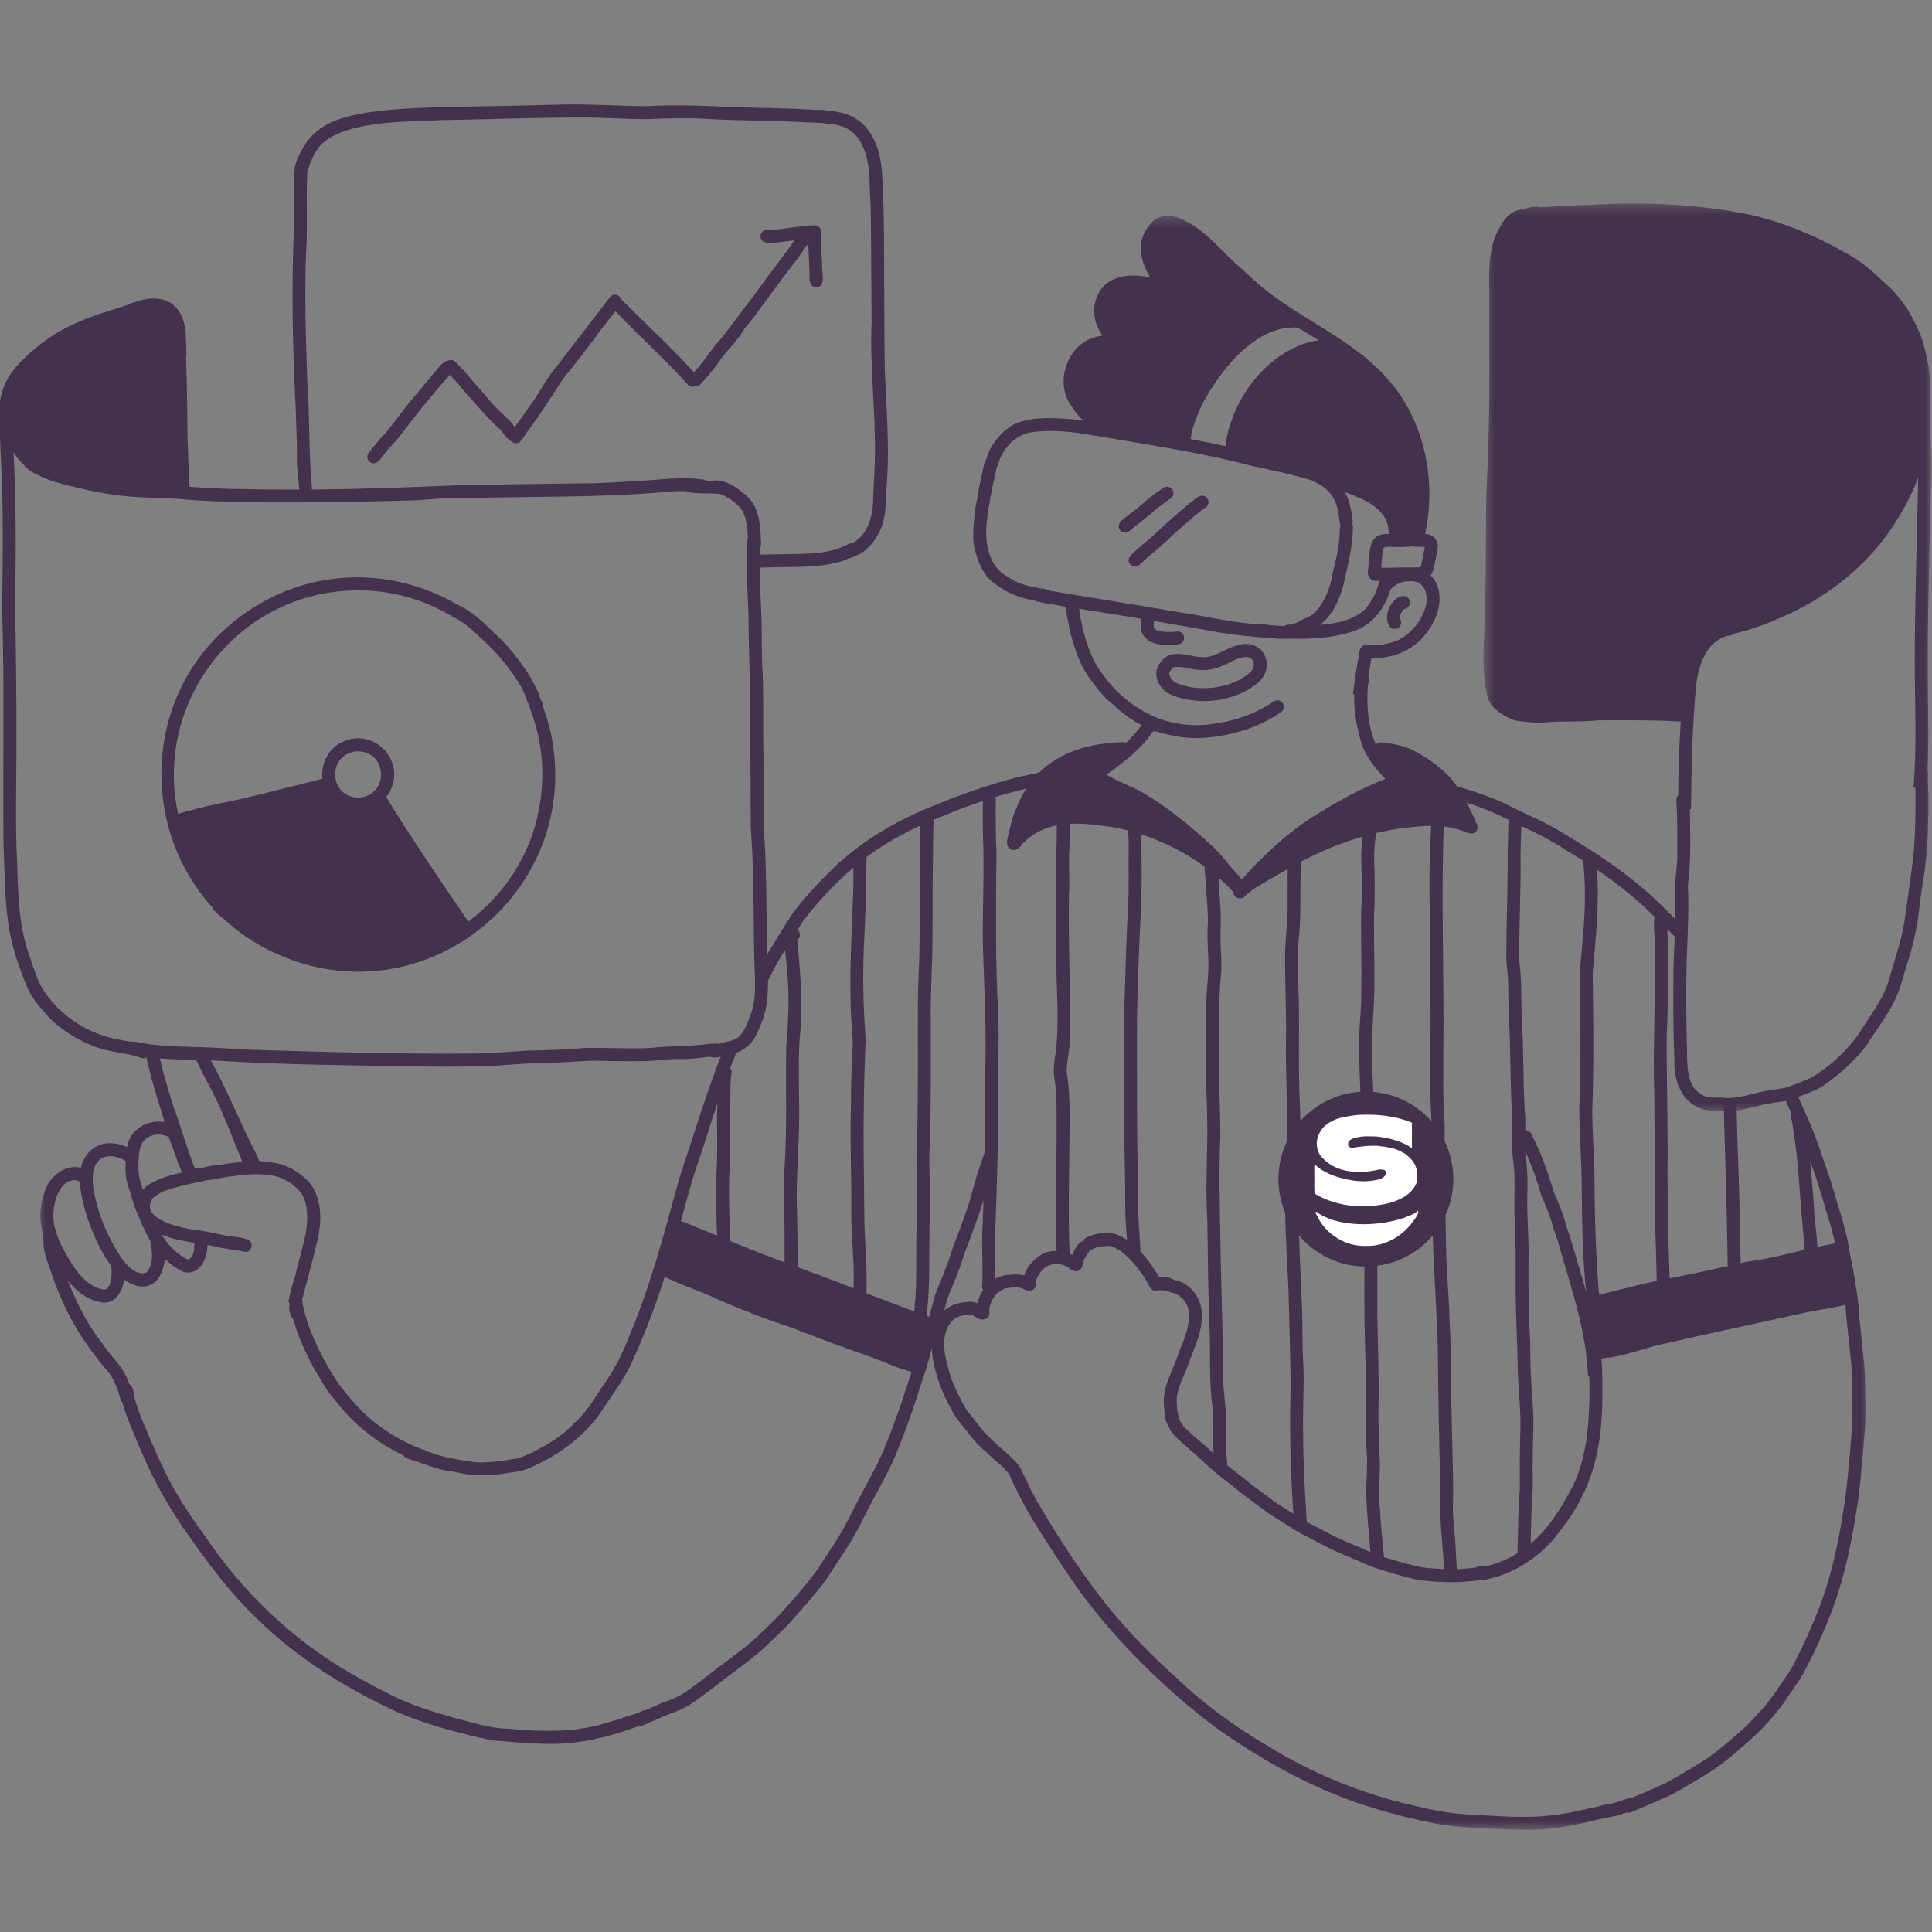 <svg width="148" height="148" viewBox="0 0 148 148" fill="none" xmlns="http://www.w3.org/2000/svg">
<rect x="0" y="0" width="148" height="148" fill="#808080" stroke="none"/>
<g clip-path="url(#clip0_6310_73957)">
<path d="M89.482 37.293C89.748 37.337 89.933 37.595 89.89 37.861C89.861 38.035 89.74 38.177 89.588 38.239C89.271 38.461 88.962 38.697 88.653 38.93C88.02 39.487 87.336 40.025 86.678 40.538C86.438 40.8 86.114 40.923 85.83 40.647C85.576 40.396 85.721 39.985 85.99 39.825C86.336 39.527 86.714 39.258 87.074 38.974C87.653 38.479 88.224 37.977 88.857 37.548C89.042 37.413 89.231 37.253 89.482 37.293Z" fill="#43314D"/>
<path d="M86.59 43.255C86.176 42.768 86.841 42.346 87.161 42.033C87.856 41.447 88.558 40.862 89.206 40.221C89.951 39.559 90.686 38.886 91.479 38.286C91.832 37.955 92.356 37.762 92.567 38.348C92.621 38.574 92.509 38.799 92.312 38.905C92.047 39.083 91.796 39.283 91.548 39.487C91.01 39.959 90.461 40.418 89.926 40.902C89.275 41.553 88.569 42.146 87.864 42.735C87.5 43.015 87.081 43.732 86.59 43.255Z" fill="#43314D"/>
<path d="M106.477 48.024C105.986 47.355 106.354 46.34 106.961 45.863C107.234 45.66 107.678 45.532 107.918 45.863C108.143 46.162 107.932 46.631 107.561 46.656C107.416 46.751 107.35 46.925 107.281 47.078C107.234 47.195 107.234 47.318 107.267 47.438C107.376 47.635 107.35 47.886 107.179 48.046C106.987 48.228 106.656 48.228 106.477 48.024Z" fill="#43314D"/>
<path d="M94.764 49.45C96.776 48.781 97.874 51.112 96.277 52.375C94.753 53.586 92.596 53.961 90.719 53.539C89.966 53.371 89.057 53.073 88.751 52.298C88.613 51.989 88.526 51.647 88.606 51.309C88.78 50.781 89.166 50.279 89.73 50.145C90.635 49.945 91.49 50.407 92.396 50.334C92.96 50.287 93.436 49.988 93.942 49.767C94.175 49.632 94.517 49.497 94.764 49.45ZM95.837 51.432C96.056 51.196 96.092 50.898 95.983 50.61C95.666 50.039 94.713 50.476 94.284 50.701C93.553 51.105 92.716 51.411 91.858 51.312C91.257 51.298 90.679 51.054 90.083 51.087C89.81 51.087 89.675 51.342 89.57 51.553C89.566 51.709 89.642 51.855 89.701 52C90.09 52.447 90.745 52.52 91.294 52.655C92.818 52.877 94.71 52.52 95.837 51.432Z" fill="#43314D"/>
<mask id="mask0_6310_73957" style="mask-type:luminance" maskUnits="userSpaceOnUse" x="2" y="16" width="142" height="125">
<path d="M2.747 16.377H143.362V140.176H2.747V16.377Z" fill="white"/>
</mask>
<g mask="url(#mask0_6310_73957)">
<path d="M98.765 25.096C95.87 25.329 93.404 28.508 92.156 30.869C91.716 31.742 91.345 32.663 91.203 33.634C92.094 33.801 92.985 33.979 93.869 34.179C93.96 33.59 94.051 32.997 94.269 32.441C94.921 30.353 96.452 28.246 98.322 27.093C99.126 26.588 100.071 26.173 101.028 26.075C100.519 25.755 99.988 25.438 99.435 25.118C99.424 25.111 99.413 25.104 99.398 25.096C99.395 25.093 99.395 25.093 99.391 25.093C99.296 25.085 99.202 25.082 99.107 25.082C98.991 25.082 98.878 25.089 98.765 25.096ZM105.895 42.462C105.859 42.804 105.841 43.146 105.808 43.488C105.932 43.488 106.055 43.488 106.175 43.488C106.248 43.488 106.324 43.488 106.397 43.488C106.39 43.492 106.383 43.492 106.379 43.492C107.016 43.47 107.605 43.462 108.23 43.473C108.387 43.473 108.569 43.455 108.736 43.466C108.762 43.459 108.787 43.452 108.816 43.448C108.831 43.39 108.849 43.339 108.874 43.291C108.965 42.826 109.063 42.357 109.151 41.895C108.809 41.887 108.456 41.898 108.118 41.858C107.601 41.924 107.085 41.913 106.572 41.891C106.495 41.891 106.43 41.891 106.368 41.891C105.979 41.891 105.953 41.935 105.895 42.462ZM103.058 37.759C103.422 38.424 103.527 39.192 103.618 39.934C103.625 40.01 103.618 40.083 103.593 40.149C103.64 40.251 103.658 40.367 103.633 40.483C103.633 41.8 103.291 43.077 103.018 44.354C102.745 45.649 102.178 47.053 101.123 47.864C102.385 47.766 103.662 47.526 104.567 46.667C105.109 46.049 105.513 45.289 105.655 44.477C105.633 44.477 105.615 44.477 105.597 44.477C105.393 44.539 105.139 44.503 104.946 44.303C104.662 43.961 104.84 43.568 104.844 43.182C104.818 43.077 104.837 42.957 104.866 42.848C104.906 42.455 104.928 42.051 105.048 41.676C105.302 41.033 105.746 40.898 106.383 40.898C106.39 40.814 106.386 40.731 106.372 40.658C106.27 38.952 104.527 38.25 103.029 37.7C103.04 37.719 103.051 37.741 103.058 37.759ZM97.903 47.94C98.074 47.944 98.242 47.944 98.405 47.944C98.54 47.868 98.707 47.828 98.878 47.849C98.987 47.802 99.104 47.755 99.22 47.737C99.471 47.668 99.668 47.489 99.911 47.391C100.333 47.278 100.646 47.002 100.933 46.682C101.599 45.871 101.952 44.83 102.112 43.804C102.323 42.982 102.523 42.087 102.603 41.258C102.643 40.971 102.589 40.527 102.69 40.221C102.658 40.167 102.639 40.105 102.636 40.043C102.472 38.443 102.097 37.504 100.566 36.853C100.551 36.838 100.537 36.824 100.522 36.809C98.98 36.34 97.383 36.005 95.826 35.674C91.85 34.627 87.805 34.056 83.768 33.354C82.258 33.088 80.694 32.899 79.166 33.092C77.813 33.226 76.78 34.343 76.449 35.613C76.252 35.94 76.281 36.369 76.154 36.711C76.125 36.788 76.11 36.886 76.092 36.969C76.085 37.122 76.034 37.286 75.994 37.435C75.958 37.639 75.939 37.879 75.867 38.068C75.874 38.29 75.805 38.548 75.754 38.748C75.67 39.159 75.652 39.578 75.594 39.992C75.438 41.331 75.63 42.899 76.685 43.844C77.234 44.234 77.784 44.608 78.446 44.79C78.722 44.907 79.013 44.939 79.308 44.972C79.493 45.03 79.734 45.103 79.915 45.103C80.105 45.118 80.319 45.172 80.475 45.274L80.479 45.278C80.548 45.289 80.625 45.292 80.697 45.292C83.837 45.845 87.005 46.307 90.148 46.871C92.356 47.176 94.499 47.766 96.718 47.828C97.008 47.831 97.289 47.897 97.576 47.911H97.58C97.623 47.908 97.671 47.908 97.714 47.915C97.729 47.911 97.747 47.911 97.761 47.911C97.812 47.915 97.86 47.926 97.903 47.94ZM88.147 56.285C87.551 57.096 86.801 57.791 86.005 58.402C85.619 58.737 85.197 59.028 84.782 59.326C84.79 59.337 84.797 59.352 84.808 59.366C85.535 59.799 86.314 60.123 87.085 60.468C88.457 61.207 89.726 62.149 90.937 63.124C91.999 64.048 93.134 64.932 93.996 66.059C94.371 66.54 94.771 66.932 95.135 67.383C95.401 67.071 95.674 66.765 95.954 66.46C97.365 65.019 98.864 63.637 100.584 62.56C102.348 61.458 104.189 60.425 106.132 59.668C105.331 58.861 104.615 57.951 104.269 56.864C103.945 55.696 103.687 54.419 103.742 53.182C103.709 53.182 103.68 53.182 103.647 53.182C103.742 52.309 103.876 51.443 104.022 50.581C104.116 50.236 104.065 49.817 104.313 49.537C104.382 49.475 104.462 49.435 104.542 49.417C104.542 49.417 104.542 49.417 104.546 49.417C104.557 49.414 104.571 49.406 104.586 49.406C104.775 49.388 104.971 49.392 105.164 49.399C105.357 49.403 105.55 49.41 105.739 49.395C106.226 49.334 106.659 49.21 107.11 49.035C108.049 48.551 108.772 47.718 109.136 46.729C109.507 45.732 109.231 44.379 107.921 44.528C107.39 44.51 106.899 44.772 106.532 45.132C106.524 45.136 106.517 45.139 106.514 45.139C106.121 46.558 105.142 47.871 103.727 48.333C102.123 48.89 100.341 48.97 98.667 48.923C98.293 48.93 97.983 48.963 97.623 48.901C97.561 48.908 97.496 48.901 97.434 48.886C96.03 48.803 94.611 48.646 93.225 48.417C91.614 48.126 90.006 47.842 88.398 47.566C88.38 47.722 88.373 47.882 88.38 48.039C88.449 48.231 88.617 48.3 88.795 48.34C88.78 48.333 88.766 48.33 88.748 48.322C89.14 48.435 89.671 48.421 90.079 48.392C90.679 48.228 90.974 49.097 90.395 49.33C90.064 49.428 89.762 49.41 89.435 49.385C89.417 49.385 89.399 49.385 89.38 49.388C89.235 49.399 89.086 49.41 88.94 49.374C88.202 49.286 87.631 49.006 87.409 48.271C87.401 48.042 87.372 47.697 87.412 47.398C85.83 47.133 84.248 46.878 82.662 46.635C82.676 46.78 82.702 46.918 82.72 47.06C82.982 48.421 83.317 49.825 84.033 51.018C85.906 53.997 88.958 55.878 92.534 55.503C94.313 55.307 96.088 54.772 97.561 53.739C97.78 53.586 98.1 53.63 98.256 53.852C98.409 54.059 98.373 54.397 98.143 54.543C97.361 55.099 96.481 55.514 95.579 55.849C94.568 56.172 93.513 56.42 92.451 56.503C91.581 56.576 90.712 56.536 89.853 56.351C89.406 56.274 88.969 56.161 88.547 56.016C88.544 56.038 88.54 56.063 88.533 56.089C88.475 56.059 88.413 56.034 88.355 56.005C88.289 56.107 88.213 56.201 88.147 56.285ZM108.762 63.306C107.641 63.382 106.532 63.553 105.444 63.808C105.422 63.946 105.39 64.084 105.368 64.208C105.291 64.768 105.262 65.339 105.266 65.91C105.331 67.325 105.331 68.74 105.255 70.155C105.24 71.858 105.299 73.556 105.28 75.259C105.317 77.158 105.018 79.049 105.12 80.948C105.12 81.85 105.157 82.749 105.2 83.647C105.24 83.651 105.277 83.654 105.317 83.658C105.35 83.662 105.382 83.665 105.415 83.669C105.451 83.673 105.491 83.68 105.528 83.683C105.586 83.691 105.637 83.698 105.691 83.705C105.746 83.716 105.801 83.724 105.855 83.734C105.884 83.742 105.917 83.745 105.95 83.753C105.968 83.756 105.993 83.76 106.015 83.767C106.03 83.771 106.048 83.775 106.062 83.778C106.099 83.785 106.135 83.793 106.172 83.804C106.201 83.807 106.233 83.814 106.259 83.822C106.284 83.829 106.306 83.836 106.328 83.84C106.383 83.855 106.434 83.869 106.484 83.884C106.492 83.884 106.495 83.887 106.503 83.887C106.543 83.898 106.583 83.913 106.623 83.924C106.67 83.938 106.714 83.953 106.757 83.967C106.808 83.982 106.855 84 106.903 84.018C106.943 84.033 106.983 84.047 107.019 84.062C107.045 84.073 107.07 84.08 107.096 84.091C107.194 84.131 107.292 84.171 107.39 84.215C107.485 84.258 107.579 84.306 107.674 84.353C107.859 84.447 108.038 84.549 108.212 84.658C108.26 84.691 108.307 84.72 108.358 84.753C108.391 84.778 108.427 84.8 108.46 84.826C108.496 84.848 108.529 84.873 108.562 84.898C108.751 85.033 108.929 85.179 109.104 85.335C109.122 85.35 109.144 85.368 109.162 85.386C109.18 85.404 109.198 85.422 109.22 85.441C109.242 85.466 109.271 85.488 109.296 85.513C109.347 85.561 109.395 85.612 109.442 85.662C109.478 85.699 109.515 85.735 109.551 85.775C109.587 85.811 109.62 85.852 109.656 85.892C109.485 83.047 109.609 80.195 109.584 77.35C109.547 75.026 109.591 72.705 109.544 70.381C109.464 68.013 109.504 65.626 109.631 63.262C109.34 63.262 109.045 63.28 108.762 63.306ZM99.66 66.012C99.562 68.046 99.711 70.093 99.471 72.123C99.38 73.677 99.442 75.233 99.5 76.783C99.537 79.391 99.449 81.999 99.577 84.604C99.598 85.037 99.609 85.462 99.609 85.892C99.613 85.888 99.617 85.881 99.624 85.877C99.649 85.844 99.675 85.819 99.7 85.79C99.708 85.779 99.715 85.775 99.722 85.764C99.758 85.728 99.791 85.692 99.828 85.655C99.882 85.601 99.933 85.546 99.988 85.495C100.002 85.481 100.017 85.47 100.028 85.455C100.108 85.379 100.191 85.306 100.275 85.237C100.297 85.219 100.315 85.2 100.337 85.182C100.373 85.153 100.41 85.12 100.446 85.091C100.453 85.088 100.457 85.084 100.464 85.08C100.486 85.062 100.508 85.044 100.533 85.026C100.57 84.997 100.606 84.968 100.639 84.942C100.843 84.789 101.057 84.651 101.275 84.524C101.294 84.513 101.312 84.502 101.334 84.491C101.359 84.477 101.388 84.462 101.414 84.447C101.505 84.397 101.595 84.349 101.686 84.306C101.716 84.291 101.745 84.276 101.77 84.266C101.774 84.262 101.777 84.262 101.781 84.258C101.81 84.244 101.843 84.229 101.876 84.215C101.959 84.178 102.047 84.138 102.134 84.106C102.167 84.091 102.199 84.08 102.228 84.069C102.243 84.062 102.258 84.055 102.276 84.051C102.308 84.036 102.345 84.022 102.378 84.011C102.399 84.004 102.421 83.996 102.447 83.989C102.469 83.982 102.49 83.971 102.516 83.964C102.589 83.938 102.665 83.916 102.741 83.894C102.778 83.884 102.818 83.873 102.858 83.862C102.872 83.858 102.89 83.851 102.905 83.847C102.945 83.836 102.985 83.825 103.029 83.818C103.036 83.814 103.043 83.811 103.054 83.811C103.076 83.804 103.098 83.8 103.12 83.796C103.149 83.789 103.174 83.782 103.203 83.775H103.207C103.247 83.767 103.287 83.76 103.323 83.749C103.407 83.734 103.494 83.72 103.582 83.705C103.622 83.698 103.662 83.695 103.702 83.687C103.742 83.683 103.778 83.676 103.818 83.673C103.822 83.673 103.822 83.673 103.829 83.673C103.858 83.665 103.891 83.662 103.924 83.662C103.974 83.654 104.029 83.651 104.084 83.647C104.113 83.644 104.145 83.64 104.175 83.64C104.185 83.64 104.196 83.636 104.211 83.636C104.167 82.614 104.127 81.596 104.113 80.577C104.058 78.958 104.302 77.481 104.28 75.906C104.316 74.215 104.269 72.523 104.258 70.835C104.244 69.69 104.371 68.544 104.32 67.398C104.28 66.296 104.229 65.179 104.386 64.088C102.752 64.557 101.166 65.215 99.66 66.012ZM11.83 86.932C10.91 87.154 10.655 87.827 10.633 88.692C10.543 89.511 10.63 90.319 10.932 91.082C10.935 91.104 10.943 91.122 10.946 91.141C11.285 90.73 11.805 90.511 12.285 90.304C12.823 90.089 13.383 89.944 13.947 89.817C13.565 88.987 13.329 88.118 12.991 87.278C12.973 87.219 12.954 87.161 12.936 87.103C12.674 86.979 12.387 86.91 12.107 86.91C12.012 86.91 11.921 86.917 11.83 86.932ZM53.277 89.613C52.866 90.908 52.517 92.225 52.16 93.541C52.444 93.614 52.717 93.745 52.986 93.858C53.641 94.124 54.285 94.393 54.929 94.655C54.87 93.152 54.849 91.646 54.87 90.14C54.98 88.602 54.932 87.063 54.925 85.52C54.947 85.189 54.95 84.855 54.954 84.52C54.379 86.212 53.892 87.932 53.277 89.613ZM138.837 90.962C138.925 91.781 138.961 92.567 139.008 93.367C139.11 94.084 139.179 94.804 139.223 95.524C139.67 95.426 140.121 95.335 140.569 95.248C140.565 95.218 140.562 95.189 140.554 95.16C140.463 94.742 140.354 94.327 140.241 93.912C140.129 93.501 139.994 93.098 139.874 92.69C139.627 91.865 139.387 91.039 139.121 90.224C139.005 89.897 138.888 89.569 138.772 89.245C138.735 89.14 138.699 89.038 138.67 88.936C138.732 89.609 138.79 90.286 138.837 90.962ZM81.949 63.109C81.931 63.935 81.945 64.761 81.894 65.586C81.88 66.583 81.949 67.576 81.887 68.569C81.818 72.156 82.014 75.735 81.985 79.315C81.989 80.272 81.705 81.203 81.716 82.152C82.047 84.193 81.912 86.266 81.916 88.325C81.88 90.893 81.829 93.461 81.942 96.03C81.942 96.033 81.942 96.037 81.938 96.04C82.003 96.07 82.069 96.102 82.131 96.139C82.302 95.76 82.56 95.204 82.916 95.08C83.018 94.913 83.222 94.789 83.422 94.706C84.153 94.415 85.077 94.309 85.797 94.673C85.983 94.764 86.161 94.865 86.329 94.978C86.321 94.804 86.314 94.636 86.299 94.473C86.15 92.959 86.212 91.443 86.179 89.929C86.085 85.986 86.11 82.043 86.099 78.103C86.19 75.626 86.234 73.091 86.354 70.628C86.467 69.09 86.474 67.551 86.448 66.012C86.448 65.284 86.507 64.531 86.409 63.815C86.401 63.753 86.398 63.684 86.394 63.611C85.794 63.458 85.201 63.349 84.615 63.28C83.898 63.178 83.149 63.095 82.407 63.095C82.254 63.095 82.102 63.098 81.949 63.109ZM14.391 96.495C14.9 96.317 14.871 95.662 14.893 95.211C14.035 95.069 13.18 94.913 12.383 94.575C12.878 95.378 13.529 96.077 14.391 96.495ZM7.12 90.733C7.367 92.749 8.178 94.655 9.284 96.346C9.691 96.913 10.43 97.757 11.197 97.488C11.717 96.975 11.696 96.091 11.572 95.418C11.528 95.309 11.525 95.211 11.546 95.12C11.128 94.422 10.823 93.651 10.499 92.905C10.186 92.243 10.055 91.519 9.811 90.831C9.608 90.228 9.593 89.587 9.629 88.954C9.611 88.94 9.593 88.929 9.579 88.914C9.408 88.802 9.218 88.729 9.029 88.66C8.807 88.598 8.611 88.569 8.429 88.569C7.363 88.569 7.007 89.591 7.12 90.733ZM76.267 61.047C76.274 61.083 76.281 61.123 76.281 61.16C76.27 62.556 76.27 63.95 76.332 65.343C76.303 69.435 76.231 73.531 76.467 77.62C76.551 79.642 76.452 81.668 76.449 83.691C76.489 87.114 76.38 90.54 76.256 93.963C76.176 95.171 76.274 96.386 76.249 97.597C76.245 97.699 76.249 97.823 76.249 97.954C76.569 97.779 76.922 97.67 77.289 97.663C77.682 97.601 78.075 97.608 78.449 97.707C78.66 97.019 79.224 96.437 79.824 96.07C80.17 95.888 80.556 95.815 80.941 95.826C80.781 91.872 81.021 87.91 80.919 83.953C80.912 83.349 80.77 82.763 80.727 82.167C80.712 81.643 80.792 81.123 80.868 80.606C81.178 78.238 80.901 75.83 80.923 73.447C80.876 70.588 80.887 67.725 80.934 64.866C80.959 64.321 80.948 63.771 80.956 63.226C80.316 63.349 79.701 63.578 79.141 63.96C78.853 64.146 78.588 64.361 78.347 64.601C78.253 64.782 78.1 64.928 77.926 65.041C77.711 65.172 77.424 65.135 77.263 64.932C77.216 64.87 77.187 64.804 77.173 64.735V64.732C77.089 64.481 77.191 64.131 77.26 63.87C77.42 63.182 77.587 62.487 77.889 61.847C78.093 61.323 78.333 60.847 78.609 60.417C77.82 60.596 77.042 60.81 76.267 61.047ZM61.491 70.595C61.364 70.803 61.236 71.01 61.105 71.218C61.32 71.414 61.36 71.799 61.072 71.996C61.305 74.484 61.556 77.052 61.258 79.544C61.094 82.101 61.305 84.666 61.182 87.223C61.134 88.776 61.018 90.333 61.029 91.886C61.094 93.614 61.091 95.342 61.105 97.074C62.538 97.597 63.979 98.118 65.39 98.7C65.398 98.427 65.398 98.154 65.398 97.881C65.412 96.102 65.176 94.335 65.212 92.556C65.23 89.94 65.103 87.325 65.187 84.709C65.172 83.16 65.249 81.621 65.321 80.075C65.343 79.056 65.168 78.045 65.168 77.059C65.074 74.04 65.267 71.032 65.369 68.016C65.369 67.5 65.369 66.983 65.372 66.467C63.932 67.696 62.633 69.09 61.491 70.595ZM4.188 92.243C4.028 92.89 4.068 93.534 4.228 94.16C4.253 94.189 4.271 94.222 4.286 94.262C4.304 94.327 4.315 94.393 4.319 94.458C4.533 95.135 4.879 95.779 5.239 96.375C5.843 97.415 6.636 98.525 7.88 98.776C8.484 98.911 8.567 97.728 8.556 97.317C8.535 97.204 8.52 97.088 8.527 96.983C7.167 95.175 6.214 92.239 6.123 90.599C6.123 90.584 6.119 90.57 6.119 90.551C6.079 90.526 6.039 90.493 5.999 90.45C5.894 90.42 5.792 90.406 5.694 90.406C4.842 90.406 4.293 91.475 4.188 92.243ZM117.39 87.052C118.096 88.401 118.59 89.846 119.027 91.301C119.412 92.195 119.74 92.967 119.98 93.923C120.446 95.182 120.766 96.488 121.166 97.772C121.286 98.183 121.402 98.594 121.511 99.009C121.231 96.39 121.199 93.774 121.166 91.144C121.18 89.078 120.991 87.016 120.98 84.949C121.093 81.887 121.093 78.82 121.031 75.757C120.94 74.502 121.155 73.258 121.239 72.01C121.41 70.155 121.482 68.289 121.322 66.427C121.308 66.263 121.289 66.096 121.282 65.932C120.853 65.659 120.416 65.394 119.976 65.139C118.892 64.401 117.721 63.826 116.535 63.269C116.517 64.015 116.491 64.761 116.477 65.51C116.521 68.224 116.353 70.937 116.39 73.647C116.572 75.073 116.528 76.507 116.561 77.94C116.735 80.272 116.662 82.614 116.793 84.949C116.848 85.502 116.852 86.048 116.841 86.59C116.852 86.59 116.859 86.59 116.866 86.59C117.117 86.59 117.328 86.794 117.39 87.052ZM122.006 74.495C122.057 78.052 122.104 81.61 121.97 85.168C121.984 86.692 122.097 88.216 122.141 89.744C122.144 92.723 122.232 95.702 122.454 98.674C122.464 98.845 122.486 99.016 122.508 99.183C123.668 98.892 124.833 98.623 125.989 98.318C126.298 98.256 126.604 98.19 126.913 98.129C126.873 96.473 126.837 94.815 126.757 93.159C126.76 90.177 126.753 87.194 126.735 84.211C126.597 80.352 126.83 76.492 126.79 72.632C126.808 71.832 126.615 71.014 126.742 70.224C126.237 69.726 125.727 69.239 125.204 68.806C124.283 68.024 123.323 67.296 122.33 66.62C122.523 69.246 122.253 71.876 122.006 74.495ZM75.139 92.581C74.983 93.069 74.801 93.541 74.626 94.022C74.539 94.258 74.459 94.498 74.372 94.738C74.284 94.975 74.19 95.211 74.099 95.444C74.03 95.622 73.961 95.804 73.899 95.986C73.706 96.557 73.528 97.132 73.306 97.692C73.073 98.281 72.815 98.86 72.593 99.453C72.498 99.758 72.418 100.071 72.335 100.38C72.771 100.013 73.375 99.776 74.183 99.725C74.415 99.707 74.648 99.744 74.866 99.827C74.885 99.758 74.91 99.689 74.939 99.624C75.016 99.34 75.146 99.067 75.314 98.82C75.216 98.667 75.216 98.456 75.252 98.245C75.31 96.786 75.172 95.328 75.274 93.873C75.299 93.218 75.321 92.563 75.339 91.912C75.274 92.134 75.208 92.359 75.139 92.581ZM67.227 65.044C66.94 65.245 66.656 65.448 66.38 65.659C66.376 66.114 66.358 66.569 66.358 67.023C66.376 68.558 66.271 70.086 66.223 71.621C66.063 74.284 66.114 76.979 66.311 79.635C66.162 83.262 66.111 86.895 66.191 90.526C66.187 92.476 66.205 94.422 66.354 96.368C66.383 97.27 66.398 98.168 66.373 99.071C67.595 99.533 68.81 100.005 70.036 100.464C70.054 100.078 70.087 99.693 70.134 99.307C70.247 97.343 70.141 95.371 70.236 93.407C70.363 91.362 70.105 89.318 70.25 87.274C70.338 84.211 70.305 81.144 70.312 78.078C70.294 76.514 70.356 74.95 70.421 73.385C70.487 70.828 70.425 68.264 70.479 65.707C70.501 64.884 70.472 64.055 70.516 63.233C69.377 63.757 68.297 64.353 67.227 65.044ZM72.113 62.56C71.905 62.64 71.698 62.724 71.494 62.807C71.527 62.898 71.534 63.004 71.509 63.106C71.465 64.084 71.487 65.066 71.462 66.041C71.429 68.078 71.454 70.115 71.432 72.156C71.411 74.226 71.258 76.292 71.302 78.365C71.298 81.446 71.331 84.524 71.229 87.605C71.12 89.14 71.276 90.679 71.261 92.217C71.123 94.713 71.265 97.219 71.091 99.715C71.04 100.082 71.021 100.453 71.014 100.82C71.058 100.839 71.105 100.853 71.149 100.871C71.152 100.875 71.16 100.875 71.167 100.879C71.254 100.591 71.338 100.304 71.411 100.016C71.465 99.816 71.513 99.616 71.571 99.42C71.632 99.205 71.705 98.998 71.785 98.794C71.942 98.39 72.113 97.994 72.276 97.594C72.429 97.226 72.564 96.855 72.698 96.481C72.8 96.168 72.895 95.851 73.007 95.542C73.124 95.207 73.258 94.88 73.386 94.553C73.506 94.243 73.608 93.931 73.721 93.618C73.833 93.301 73.957 92.985 74.048 92.727C74.288 92.021 74.477 91.304 74.677 90.588C74.877 89.868 75.128 89.165 75.368 88.471C75.39 88.405 75.416 88.343 75.438 88.281C75.445 88.07 75.452 87.859 75.459 87.648C75.474 85.659 75.441 83.665 75.485 81.676C75.558 78.616 75.394 75.561 75.296 72.501C75.256 69.959 75.386 67.412 75.328 64.87C75.266 63.699 75.296 62.531 75.292 61.359C74.215 61.723 73.157 62.127 72.113 62.56ZM89.537 97.874C89.733 97.91 89.886 98.052 90.079 98.088C91.025 98.256 91.778 99.162 91.992 100.071C92.334 101.693 91.479 103.217 90.963 104.702C90.661 105.48 90.239 106.24 90.141 107.081C90.141 107.717 90.159 108.368 90.443 108.943C90.537 109.012 90.606 109.114 90.635 109.23C90.639 109.234 90.639 109.238 90.643 109.241C90.719 109.289 90.784 109.354 90.828 109.431V109.434C91.01 109.612 91.203 109.783 91.392 109.951L91.396 109.954L91.41 109.969C91.749 110.264 92.09 110.547 92.421 110.846C92.607 111.006 92.785 111.177 92.963 111.344C92.909 110.198 93 109.038 92.898 107.892C92.592 105.873 92.745 103.836 92.662 101.806C92.541 99.038 92.531 96.266 92.487 93.498C92.341 91.181 92.48 88.864 92.487 86.543C92.483 85.499 92.458 84.458 92.41 83.414C92.392 81.33 92.436 79.246 92.396 77.165C92.41 76.154 92.527 75.153 92.571 74.146C92.585 73.054 92.443 71.97 92.52 70.879C92.56 70.053 92.472 69.228 92.418 68.402C92.443 68.126 92.363 67.714 92.385 67.369C92.352 67.311 92.327 67.245 92.316 67.165C92.32 66.951 92.272 66.656 92.272 66.383C90.814 65.325 89.126 64.466 87.42 63.91C87.442 65.787 87.493 67.689 87.405 69.573C87.234 73.08 87.081 76.532 87.092 80.035C87.092 83.047 87.092 86.062 87.143 89.075C87.216 90.912 87.125 92.752 87.296 94.589C87.318 94.989 87.34 95.455 87.369 95.87C87.929 96.466 88.398 97.165 88.813 97.859C88.937 97.856 89.064 97.848 89.191 97.848C89.308 97.848 89.424 97.856 89.537 97.874ZM93.513 69.97C93.527 70.475 93.505 70.981 93.495 71.487C93.469 72.538 93.622 73.582 93.535 74.633C93.324 76.754 93.411 78.835 93.415 80.955C93.324 83.022 93.509 85.088 93.476 87.157C93.367 89.722 93.44 92.283 93.484 94.847C93.524 98.129 93.673 101.402 93.684 104.68C93.615 106.113 93.924 107.517 93.927 108.947C93.978 109.943 93.887 111.02 93.996 111.984C94.022 112.082 94.022 112.17 94 112.246C94.16 112.373 94.324 112.501 94.491 112.628C94.866 112.915 95.233 113.214 95.601 113.508C95.968 113.803 96.35 114.079 96.728 114.359C97.107 114.64 97.481 114.923 97.867 115.196C98.209 115.425 98.565 115.64 98.918 115.862C98.969 115.895 99.024 115.931 99.078 115.964C98.853 112.657 98.769 109.343 98.878 106.033C98.827 103.65 98.776 101.271 98.707 98.892C98.627 96.892 98.485 94.887 98.445 92.887C98.442 92.883 98.442 92.879 98.438 92.876C98.42 92.832 98.402 92.785 98.383 92.737C98.365 92.69 98.347 92.639 98.329 92.592C98.271 92.428 98.216 92.265 98.172 92.097C98.147 92.003 98.122 91.904 98.1 91.81C98.078 91.708 98.056 91.61 98.038 91.508C98.034 91.472 98.027 91.439 98.02 91.403C97.998 91.272 97.983 91.141 97.969 91.006C97.962 90.951 97.958 90.893 97.954 90.835C97.94 90.668 97.932 90.493 97.932 90.322C97.932 90.257 97.936 90.191 97.936 90.126C97.94 90.067 97.94 90.009 97.943 89.948C97.947 89.933 97.947 89.915 97.947 89.897C97.951 89.849 97.954 89.806 97.958 89.762C97.962 89.707 97.969 89.656 97.972 89.606C97.976 89.576 97.98 89.544 97.983 89.511C97.987 89.475 97.991 89.438 97.998 89.402C97.998 89.384 98.001 89.362 98.005 89.344C98.012 89.304 98.016 89.267 98.023 89.231C98.027 89.202 98.031 89.176 98.038 89.151C98.045 89.1 98.056 89.045 98.067 88.994C98.074 88.951 98.085 88.907 98.096 88.864C98.1 88.831 98.107 88.794 98.118 88.762C98.14 88.66 98.169 88.558 98.198 88.456C98.202 88.449 98.202 88.442 98.202 88.434C98.216 88.383 98.234 88.332 98.252 88.281C98.252 88.274 98.256 88.271 98.256 88.263C98.271 88.212 98.289 88.165 98.307 88.118C98.311 88.103 98.314 88.092 98.318 88.078C98.333 88.034 98.351 87.99 98.369 87.943C98.373 87.932 98.376 87.925 98.38 87.914C98.398 87.863 98.416 87.816 98.438 87.765C98.442 87.761 98.445 87.754 98.445 87.747C98.463 87.71 98.478 87.67 98.496 87.63C98.529 87.561 98.558 87.489 98.591 87.419C98.642 85.037 98.504 82.654 98.504 80.268C98.569 77.94 98.434 75.615 98.442 73.291C98.442 72.065 98.613 70.846 98.638 69.621C98.645 68.602 98.631 67.587 98.642 66.572C97.82 67.034 96.987 67.533 96.201 67.995C95.892 68.169 95.652 68.427 95.375 68.638C95.332 68.689 95.291 68.74 95.251 68.791C95.237 68.78 95.222 68.766 95.208 68.758C95.193 68.766 95.179 68.777 95.164 68.787C94.921 68.893 94.615 68.773 94.509 68.526C94.48 68.457 94.469 68.391 94.469 68.329C94.138 67.962 93.775 67.609 93.389 67.267C93.364 68.173 93.476 69.068 93.513 69.97ZM116.841 88.252C116.961 89.165 117.037 90.082 117.012 91.002C116.946 92.592 117.066 94.047 117.099 95.593C117.081 97.779 117.066 99.966 117.19 102.148C117.241 103.177 117.215 104.207 117.266 105.233C117.31 106.575 117.474 107.786 117.466 109.107C117.434 110.227 117.419 111.351 117.401 112.475C117.423 113.272 117.445 114.065 117.35 114.858C117.303 115.985 117.284 117.113 117.255 118.241C118.689 117.055 119.678 115.396 120.529 113.756C121.399 111.882 121.664 109.856 121.733 107.819C121.766 107.077 121.77 106.277 121.755 105.509C121.682 105.426 121.642 105.316 121.642 105.2C121.482 102.097 120.515 99.085 119.634 96.124C119.463 95.407 119.223 94.727 118.976 94.047C118.79 93.181 118.39 92.399 118.077 91.577C117.739 90.413 117.335 89.275 116.837 88.169C116.837 88.198 116.837 88.223 116.841 88.252ZM99.533 95.084C99.562 96.677 99.678 98.267 99.726 99.86C99.809 101.461 99.733 103.065 99.849 104.665C99.915 106.4 99.773 108.136 99.828 109.871C99.831 112.057 99.951 114.243 100.097 116.422C100.104 116.477 100.104 116.531 100.093 116.578C100.246 116.666 100.402 116.742 100.559 116.822C100.737 116.917 100.915 117.011 101.093 117.102C101.457 117.291 101.821 117.484 102.185 117.673C102.749 117.95 103.331 118.186 103.909 118.43C104.269 118.583 104.622 118.743 104.982 118.896C104.862 117.397 104.698 115.902 104.658 114.396C104.647 113.374 104.789 112.228 104.695 111.242C104.527 108.998 104.662 106.742 104.611 104.494C104.531 102.25 104.502 100.005 104.52 97.757C104.524 97.51 104.524 97.266 104.52 97.019C104.458 97.015 104.396 97.015 104.335 97.012C104.302 97.012 104.273 97.008 104.24 97.008C104.207 97.008 104.178 97.004 104.149 97.001C104.091 96.997 104.036 96.993 103.982 96.99C103.927 96.983 103.873 96.979 103.822 96.972C103.782 96.964 103.742 96.961 103.702 96.957C103.698 96.957 103.691 96.954 103.691 96.954C103.651 96.95 103.611 96.943 103.571 96.935C103.483 96.921 103.4 96.906 103.312 96.888C103.287 96.884 103.262 96.881 103.24 96.874C103.174 96.859 103.105 96.844 103.043 96.83C102.996 96.819 102.952 96.808 102.909 96.797C102.781 96.761 102.654 96.724 102.53 96.684C102.476 96.666 102.425 96.648 102.37 96.626C102.334 96.615 102.294 96.601 102.254 96.586C102.09 96.524 101.93 96.455 101.774 96.379C101.752 96.371 101.734 96.361 101.716 96.353C101.661 96.328 101.61 96.299 101.555 96.273C101.523 96.255 101.486 96.237 101.454 96.219C101.443 96.212 101.432 96.208 101.421 96.201C101.388 96.182 101.352 96.164 101.319 96.142C101.308 96.139 101.304 96.135 101.297 96.131C101.264 96.113 101.232 96.095 101.203 96.077V96.073C101.177 96.062 101.155 96.048 101.13 96.033C101.123 96.026 101.112 96.022 101.104 96.015C101.064 95.993 101.028 95.968 100.995 95.946C100.832 95.84 100.672 95.728 100.519 95.608C100.497 95.589 100.471 95.571 100.453 95.553C100.417 95.528 100.388 95.502 100.355 95.477C100.319 95.448 100.286 95.418 100.25 95.386C100.206 95.349 100.162 95.309 100.119 95.269C100.075 95.229 100.031 95.189 99.988 95.149C99.897 95.058 99.809 94.971 99.722 94.876C99.693 94.847 99.668 94.818 99.642 94.789C99.635 94.782 99.627 94.775 99.62 94.764C99.591 94.731 99.558 94.695 99.529 94.658C99.522 94.651 99.515 94.644 99.511 94.636C99.518 94.785 99.526 94.935 99.533 95.084ZM109.653 94.753C109.624 94.785 109.595 94.818 109.565 94.851C109.46 94.971 109.347 95.08 109.231 95.189C109.194 95.226 109.158 95.258 109.118 95.295C109.096 95.317 109.074 95.335 109.053 95.353C109.034 95.368 109.02 95.382 109.005 95.397C108.965 95.429 108.925 95.462 108.889 95.495C108.809 95.56 108.729 95.622 108.649 95.684C108.485 95.804 108.318 95.921 108.14 96.03C108.103 96.051 108.063 96.073 108.023 96.099C107.972 96.128 107.921 96.157 107.87 96.186C107.816 96.215 107.765 96.244 107.71 96.27C107.659 96.299 107.605 96.324 107.554 96.35C107.496 96.379 107.445 96.401 107.39 96.426C107.343 96.448 107.296 96.47 107.248 96.488C107.216 96.502 107.183 96.517 107.154 96.528C107.114 96.546 107.074 96.561 107.034 96.575C106.961 96.604 106.885 96.63 106.808 96.659C106.79 96.666 106.772 96.67 106.754 96.677C106.75 96.677 106.746 96.681 106.743 96.681C106.714 96.692 106.685 96.699 106.655 96.706C106.608 96.724 106.561 96.739 106.51 96.754C106.488 96.761 106.466 96.764 106.441 96.772C106.379 96.79 106.313 96.808 106.248 96.823C106.172 96.844 106.092 96.859 106.015 96.877C105.982 96.884 105.95 96.892 105.917 96.895C105.899 96.899 105.884 96.903 105.866 96.906C105.826 96.913 105.786 96.921 105.746 96.928C105.728 96.932 105.706 96.935 105.684 96.935C105.641 96.943 105.6 96.95 105.56 96.957C105.542 96.957 105.528 96.961 105.51 96.964C105.517 98.263 105.499 99.565 105.513 100.868C105.546 103.097 105.641 105.331 105.604 107.564C105.571 109.103 105.644 110.624 105.71 112.144C105.684 113.37 105.582 114.592 105.731 115.818C105.753 116.96 105.95 118.143 106.012 119.278C106.39 119.394 106.775 119.507 107.154 119.619C107.656 119.772 108.165 119.9 108.678 120.016C108.893 120.06 109.118 120.089 109.34 120.114C109.453 120.125 109.565 120.132 109.678 120.143C109.776 120.151 109.886 120.151 109.987 120.165C110.002 120.165 110.017 120.169 110.031 120.169C110.224 120.18 110.417 120.187 110.617 120.194C110.537 118.223 110.213 116.262 110.351 114.29C110.246 110.653 110.173 107.022 110.144 103.385C110.067 100.467 109.842 97.554 109.755 94.636C109.722 94.676 109.689 94.713 109.653 94.753ZM110.595 63.357C110.391 69.038 110.631 74.728 110.566 80.413C110.58 82.181 110.511 83.949 110.642 85.713C110.682 86.277 110.671 86.837 110.66 87.397V87.401C111.09 88.281 111.33 89.275 111.33 90.322C111.33 91.312 111.115 92.25 110.73 93.098C110.748 94.098 110.762 95.095 110.788 96.095C110.835 97.841 111.021 99.58 111.046 101.326C111.202 103.596 111.122 105.873 111.195 108.146C111.232 110.456 111.341 112.766 111.308 115.072C111.257 116.015 111.388 116.942 111.472 117.877C111.501 118.652 111.559 119.427 111.599 120.205C111.693 120.201 111.792 120.201 111.886 120.194C112.272 120.161 112.657 120.118 113.043 120.092C113.127 120.016 113.236 119.969 113.378 119.961C113.825 120.092 114.265 119.834 114.702 119.732C115.251 119.532 115.76 119.281 116.244 118.976C116.31 117.335 116.277 115.691 116.426 114.054C116.415 112.461 116.426 110.867 116.47 109.274C116.491 107.899 116.331 106.666 116.284 105.331C116.244 103.141 116.117 100.955 116.099 98.769C116.106 96.804 116.128 94.844 116.008 92.923C115.986 91.483 116.11 90.031 115.88 88.602C115.771 87.659 115.899 86.608 115.848 85.681C115.691 83.353 115.728 81.021 115.626 78.689C115.506 77.467 115.586 76.157 115.517 74.957C115.488 74.397 115.389 73.84 115.389 73.28C115.397 70.632 115.513 67.987 115.491 65.343C115.52 64.492 115.538 63.64 115.557 62.793C114.516 62.28 113.447 61.829 112.337 61.487C112.388 61.578 112.439 61.669 112.49 61.76C112.617 62.029 112.919 62.538 113.039 62.986C113.349 63.302 113.17 63.895 112.625 63.844C112.603 63.84 112.585 63.837 112.567 63.83C112.476 63.826 112.403 63.8 112.341 63.764C112.305 63.753 112.268 63.742 112.232 63.728C111.719 63.509 111.173 63.378 110.617 63.313C110.609 63.328 110.602 63.342 110.595 63.357ZM5.203 98.154C5.777 99.514 6.425 100.94 7.269 102.141C7.705 102.752 8.145 103.359 8.611 103.949C9.157 104.538 9.633 105.196 9.884 105.968C9.891 105.989 9.902 106.008 9.906 106.029C10.179 106.179 10.219 106.553 10.262 106.851C10.422 107.666 10.743 108.437 11.07 109.198C11.627 110.573 12.241 111.97 12.911 113.283C13.729 114.88 14.751 116.353 15.792 117.801C18.705 122.082 22.517 125.723 27.035 128.277C28.043 128.852 29.069 129.401 30.109 129.921C31.644 130.681 33.288 131.165 34.929 131.634C36.235 131.947 37.519 132.402 38.872 132.424C41.011 132.624 43.172 132.715 45.285 132.286C46.042 132.133 46.77 131.875 47.508 131.664C48.094 131.434 48.712 131.329 49.265 131.042C49.334 131.012 49.403 130.998 49.469 130.998C49.52 130.98 49.57 130.958 49.621 130.936C49.887 130.827 50.142 130.696 50.403 130.58C50.658 130.47 50.916 130.376 51.175 130.281C51.444 130.183 51.706 130.074 51.96 129.947C52.179 129.834 52.386 129.699 52.59 129.565C53.004 129.274 53.408 128.968 53.812 128.666C54.216 128.364 54.601 128.048 55.005 127.75C55.827 127.142 56.649 126.535 57.435 125.88C57.533 125.796 57.628 125.712 57.726 125.629C58.184 125.214 58.624 124.778 59.068 124.352C59.508 123.93 59.919 123.486 60.276 123.075C60.545 122.773 60.811 122.468 61.08 122.166C61.334 121.868 61.578 121.566 61.829 121.26C62.087 120.94 62.346 120.62 62.578 120.282C62.979 119.678 63.364 119.067 63.735 118.517C64.197 117.826 64.623 117.117 65.001 116.375C65.023 116.335 65.041 116.291 65.063 116.255C65.081 116.215 65.103 116.178 65.121 116.138C65.463 115.451 65.812 114.767 66.176 114.09C66.525 113.432 66.885 112.781 67.22 112.115C67.569 111.402 67.871 110.667 68.159 109.925C68.439 109.194 68.708 108.463 68.966 107.728C69.13 107.255 69.279 106.779 69.432 106.302C69.563 105.895 69.701 105.495 69.835 105.087C68.646 104.796 67.544 104.229 66.387 103.836C64.456 103.148 62.528 102.454 60.625 101.697C58.544 101.009 56.493 100.227 54.503 99.314C53.321 98.787 52.073 98.394 50.916 97.812C50.193 100.104 49.33 102.355 48.326 104.534C47.719 105.782 46.871 106.888 46.118 108.048C44.809 110.023 42.826 111.453 40.68 112.402C40.004 112.723 39.254 112.784 38.527 112.89C37.752 113.035 36.955 113.032 36.169 112.992C35.456 112.915 34.758 112.719 34.045 112.624C33.107 112.421 32.212 112.031 31.295 111.755C31.12 111.719 31 111.624 30.939 111.504C28.822 110.525 26.966 108.994 25.566 107.128C24.955 106.47 24.576 105.644 24.093 104.909C23.42 103.661 22.82 102.359 22.438 100.995C22.354 100.933 22.288 100.839 22.259 100.715C22.179 100.504 22.114 100.235 22.172 100.02C22.172 99.973 22.172 99.929 22.172 99.885C22.146 99.773 22.11 99.667 22.059 99.565C22.092 99.562 22.121 99.558 22.154 99.554C22.15 99.496 22.15 99.442 22.154 99.387C22.303 98.798 22.427 98.278 22.627 97.71C22.98 95.87 23.882 94 23.394 92.105C23.136 91.108 22.208 90.49 21.295 90.148C20.055 89.809 18.782 89.977 17.523 90.137C17.501 90.137 17.479 90.14 17.458 90.14C16.905 90.249 16.352 90.359 15.792 90.424C15.341 90.519 14.889 90.624 14.435 90.711C13.5 90.977 12.47 91.108 11.717 91.766C10.495 93.48 14.286 94.178 15.388 94.276C16.093 94.374 16.785 94.556 17.483 94.691C17.985 94.749 18.509 94.775 18.985 94.96C19.447 95.16 19.324 95.891 18.814 95.913C18.116 95.724 17.381 95.713 16.679 95.528C16.417 95.469 16.155 95.418 15.89 95.375C15.886 96.342 15.406 97.481 14.391 97.481C14.311 97.481 14.227 97.474 14.136 97.459C13.551 97.241 13.078 96.844 12.623 96.433C12.511 97.761 11.725 99.009 10.175 98.398C9.946 98.307 9.724 98.172 9.506 98.005C9.502 98.027 9.502 98.052 9.499 98.074C9.349 99.103 8.676 100.071 7.516 99.711C6.556 99.478 5.785 98.841 5.181 98.081C5.188 98.107 5.195 98.129 5.203 98.154ZM72.96 101.162C71.851 102.363 72.451 104.2 72.862 105.586C73.182 106.415 73.579 107.223 74.033 107.986C74.474 108.572 74.936 109.14 75.39 109.714C75.943 110.296 76.558 110.824 77.162 111.355C77.595 111.737 78.027 112.137 78.278 112.668C78.362 112.872 78.478 113.075 78.558 113.283C78.624 113.363 78.671 113.461 78.7 113.556C78.919 114.058 79.166 114.505 79.421 114.978C81.105 117.826 82.887 120.627 84.975 123.195C86.525 125.083 88.22 126.833 90.042 128.455C92.141 130.485 94.517 132.217 97.016 133.686C100.228 135.69 103.731 137.164 107.39 138.099C109.038 138.488 110.675 138.91 112.366 138.99C114.567 139.092 116.826 139.335 119.005 139.041C120.195 138.921 121.344 138.601 122.508 138.368C122.846 138.248 123.13 138.211 123.472 138.164C123.876 138.051 124.283 137.924 124.676 137.775C124.796 137.706 124.913 137.691 125.018 137.713C125.338 137.578 125.662 137.447 125.986 137.309C126.248 137.196 126.513 137.08 126.775 136.964C127.037 136.847 127.299 136.734 127.557 136.607C128.128 136.309 128.685 135.985 129.234 135.654C129.798 135.316 130.358 134.977 130.9 134.614C131.337 134.304 131.748 133.97 132.159 133.632C132.61 133.264 133.046 132.879 133.428 132.533C134.036 131.973 134.603 131.376 135.145 130.754C135.302 130.561 135.462 130.369 135.611 130.172C135.782 129.954 135.942 129.725 136.098 129.496C136.258 129.255 136.422 129.012 136.586 128.772C136.735 128.553 136.891 128.339 137.04 128.117C137.244 127.793 137.415 127.451 137.59 127.113C137.782 126.742 137.964 126.364 138.146 125.989C138.415 125.429 138.663 124.858 138.903 124.287C139.168 123.661 139.427 123.035 139.645 122.391C139.914 121.584 140.161 120.773 140.369 119.947C140.565 119.161 140.733 118.372 140.896 117.579C141.013 116.971 141.1 116.357 141.205 115.745C141.318 115.08 141.409 114.41 141.485 113.734C141.558 113.09 141.598 112.439 141.667 111.791C141.74 111.126 141.777 110.453 141.838 109.783C141.857 109.616 141.867 109.449 141.882 109.278C141.915 108.576 141.918 107.881 141.904 107.179C141.897 106.811 141.882 106.44 141.878 106.073C141.871 105.709 141.867 105.342 141.853 104.978C141.813 104.374 141.74 103.774 141.678 103.174C141.613 102.555 141.544 101.937 141.482 101.315C141.435 100.857 141.405 100.398 141.362 99.944C141.154 100.016 140.925 100.064 140.754 100.093C139.925 100.26 139.088 100.391 138.259 100.558C134.767 101.344 131.267 102.057 127.783 102.872C126.302 103.141 124.905 103.752 123.414 103.974C123.148 104.003 122.905 104.036 122.705 104.072C122.686 104.08 122.665 104.083 122.646 104.091C122.661 104.131 122.675 104.171 122.679 104.214C122.777 105.204 122.741 106.197 122.748 107.19C122.705 110.609 122.137 113.53 120.162 116.389C119.794 116.891 119.42 117.386 119.041 117.877C118.136 118.943 116.968 119.812 115.698 120.394C115.295 120.583 114.876 120.729 114.447 120.842C114.109 120.94 113.76 121.067 113.41 120.991C113.349 121.038 113.272 121.067 113.189 121.075C112.919 121.096 112.65 121.115 112.381 121.144C112.101 121.173 111.821 121.195 111.541 121.198C111.45 121.198 111.366 121.202 111.279 121.202C110.842 121.202 110.406 121.187 109.973 121.158C109.951 121.158 109.933 121.155 109.911 121.155C109.893 121.155 109.875 121.151 109.856 121.151C109.398 121.122 108.94 121.082 108.489 120.991C107.976 120.885 107.467 120.751 106.965 120.602C106.434 120.445 105.899 120.289 105.375 120.118C104.891 119.958 104.436 119.736 103.971 119.536C103.487 119.328 103.003 119.132 102.523 118.921C102.054 118.721 101.599 118.488 101.148 118.252C100.712 118.023 100.275 117.793 99.838 117.564C99.358 117.317 98.907 117.029 98.453 116.742C98.012 116.462 97.561 116.193 97.132 115.891C96.721 115.604 96.328 115.294 95.924 115C95.721 114.847 95.51 114.698 95.306 114.541C95.11 114.389 94.917 114.232 94.72 114.076C94.32 113.756 93.913 113.439 93.509 113.123C93.185 112.872 92.873 112.613 92.574 112.337C92.29 112.071 92.007 111.802 91.716 111.544C91.319 111.195 90.915 110.856 90.526 110.504C90.337 110.333 90.148 110.162 89.973 109.976C89.893 109.889 89.817 109.802 89.759 109.7C89.711 109.656 89.671 109.598 89.639 109.529C89.562 109.325 89.442 109.147 89.351 108.954C89.235 108.667 89.242 108.343 89.198 108.041C89.071 107.193 89.195 106.349 89.54 105.567C89.821 104.833 90.152 104.123 90.392 103.374C90.799 102.443 91.177 101.431 91.054 100.395C90.923 99.678 90.344 99.089 89.621 98.987C89.319 98.794 88.98 98.845 88.638 98.852C88.496 98.896 88.336 98.871 88.206 98.751C88.125 98.696 88.075 98.616 88.049 98.529C88.045 98.525 88.042 98.521 88.042 98.514V98.51C87.5 97.503 86.765 96.561 85.867 95.844C85.586 95.702 85.328 95.488 85.012 95.444C84.677 95.444 84.455 95.462 84.146 95.506C83.928 95.553 83.702 95.706 83.487 95.771C83.382 95.982 83.186 96.186 83.102 96.397C82.953 96.623 82.967 96.895 82.858 97.128C82.753 97.299 82.564 97.401 82.367 97.372C82.36 97.372 82.353 97.368 82.345 97.368C82.247 97.368 82.142 97.335 82.04 97.263C81.312 96.626 80.265 96.666 79.69 97.47C79.53 97.75 79.304 98.019 79.352 98.361C79.352 98.474 79.319 98.565 79.272 98.641C79.264 98.645 79.261 98.656 79.257 98.66C79.144 98.838 78.922 98.932 78.708 98.874C78.504 98.805 78.322 98.689 78.111 98.638C77.74 98.572 77.358 98.66 76.987 98.696C76.805 98.783 76.638 98.907 76.46 99.001C76.067 99.373 75.761 99.936 75.779 100.467C75.878 100.846 75.536 101.115 75.223 101.079C75.172 101.082 75.121 101.075 75.074 101.06C74.837 101.006 74.67 100.802 74.448 100.737C74.368 100.726 74.281 100.718 74.197 100.718C73.753 100.718 73.288 100.875 72.96 101.162ZM116.179 140.157C114.058 140.056 111.915 140.07 109.824 139.666C106.845 139.062 103.909 138.237 101.134 136.974C98.3 135.727 95.644 134.112 93.12 132.329C89.904 129.903 86.954 127.098 84.364 124.014C82.731 122.068 81.338 119.943 79.977 117.801C79.275 116.738 78.591 115.593 78.031 114.461C77.947 114.279 77.846 114.105 77.773 113.919C77.736 113.879 77.707 113.832 77.682 113.777C77.536 113.476 77.431 113.163 77.26 112.872C76.816 112.268 76.161 111.86 75.645 111.322C75.077 110.853 74.564 110.325 74.139 109.729C73.677 109.136 73.16 108.579 72.84 107.895C72.164 106.742 71.472 104.927 71.374 103.301C71.294 103.589 71.225 103.88 71.145 104.171C71.018 104.647 70.869 105.12 70.709 105.589C70.374 106.571 70.079 107.564 69.73 108.543C69.385 109.5 69.032 110.456 68.635 111.391C68.53 111.649 68.417 111.904 68.3 112.159C68.184 112.406 68.06 112.646 67.937 112.89C67.704 113.352 67.453 113.807 67.209 114.265C66.871 114.887 66.54 115.509 66.223 116.138C66.143 116.302 66.063 116.462 65.991 116.608C65.976 116.637 65.965 116.662 65.951 116.691C65.943 116.706 65.936 116.72 65.929 116.735C65.918 116.753 65.911 116.768 65.903 116.782C65.9 116.797 65.892 116.808 65.889 116.811C65.885 116.822 65.878 116.829 65.878 116.829C65.449 117.692 64.939 118.499 64.419 119.27C64.175 119.634 63.939 120.005 63.699 120.376C63.455 120.754 63.204 121.129 62.924 121.482C62.644 121.831 62.364 122.177 62.077 122.522C61.789 122.871 61.484 123.203 61.225 123.494C60.88 123.89 60.538 124.287 60.17 124.661C59.799 125.04 59.407 125.4 59.021 125.767C58.839 125.942 58.661 126.12 58.472 126.291C58.275 126.469 58.068 126.64 57.861 126.811C57.471 127.135 57.068 127.444 56.66 127.75C56.253 128.051 55.845 128.357 55.441 128.663C55.245 128.812 55.056 128.964 54.863 129.117C54.652 129.277 54.438 129.437 54.227 129.597C53.812 129.903 53.404 130.219 52.975 130.5C52.746 130.649 52.513 130.783 52.266 130.903C52.044 131.016 51.811 131.107 51.578 131.191C51.382 131.263 51.182 131.333 50.989 131.413C50.807 131.485 50.629 131.569 50.454 131.649C50.025 131.849 49.581 132.02 49.152 132.22C49.09 132.246 49.025 132.26 48.963 132.26C48.934 132.26 48.905 132.257 48.872 132.249C46.606 133.079 44.219 133.657 41.797 133.584C40.418 133.562 39.04 133.428 37.664 133.319C35.26 132.791 32.848 132.169 30.571 131.216C26.581 129.39 22.783 127.044 19.644 123.959C17.749 122.133 16.148 120.045 14.639 117.899C13.02 115.68 11.678 113.279 10.637 110.751C10.201 109.645 9.662 108.565 9.371 107.412C9.306 107.353 9.255 107.273 9.222 107.168C9.011 106.346 8.713 105.535 8.127 104.898C7.509 104.207 6.978 103.439 6.439 102.683C5.272 100.955 4.402 99.02 3.777 97.034C3.464 96.262 3.231 95.4 3.318 94.564C2.907 93.309 3.085 91.886 3.675 90.711C4.173 89.853 5.213 89.191 6.192 89.464C6.541 87.961 7.92 87.117 9.626 87.827C9.662 87.841 9.699 87.859 9.735 87.878C9.804 87.51 9.924 87.157 10.164 86.863C10.743 86.117 11.699 85.801 12.598 85.957C12.449 85.43 12.303 84.902 12.121 84.382C11.685 82.923 11.248 81.446 11.037 79.937C11.186 79.984 11.335 80.039 11.485 80.09C11.688 80.162 11.892 80.231 12.096 80.297C12.361 81.865 12.867 83.396 13.329 84.913C13.369 84.964 13.402 85.029 13.42 85.106C13.925 86.575 14.366 88.07 14.926 89.518C15.122 89.493 15.319 89.475 15.519 89.453H15.522C15.81 89.409 16.203 89.267 16.523 89.271C16.785 89.231 17.043 89.198 17.301 89.165C17.305 89.165 17.308 89.162 17.312 89.162C17.72 89.1 18.123 89.042 18.527 88.998C18.516 88.984 18.509 88.965 18.502 88.947C18.505 88.918 18.509 88.885 18.509 88.856C18.138 87.958 17.77 87.059 17.418 86.157C17.37 86.059 17.33 85.961 17.29 85.862C17.229 85.717 17.159 85.579 17.094 85.437C17.054 85.342 17.025 85.248 16.992 85.153C16.988 85.15 16.988 85.146 16.988 85.142C16.541 84.16 16.061 83.189 15.537 82.247C15.326 81.781 15.101 81.33 14.853 80.89C14.988 80.897 15.122 80.901 15.261 80.901C15.37 80.901 15.482 80.897 15.591 80.89C15.715 80.886 15.835 80.875 15.959 80.864C16.716 82.228 17.381 83.647 18.036 85.07C18.047 85.088 18.061 85.106 18.072 85.124C18.091 85.175 18.109 85.226 18.131 85.273C18.382 85.822 18.633 86.368 18.887 86.914C19.207 87.583 19.567 88.227 19.848 88.911C19.855 88.918 19.858 88.925 19.862 88.933C19.877 88.933 19.887 88.933 19.902 88.933C19.931 88.936 19.957 88.94 19.986 88.947C20.266 88.958 20.542 88.987 20.819 89.049C21.895 89.162 22.867 89.733 23.623 90.497C24.591 91.584 24.657 93.196 24.413 94.567C24.089 96.117 23.638 97.634 23.252 99.162C23.227 99.282 23.183 99.387 23.143 99.489C23.154 99.584 23.161 99.678 23.161 99.773C23.296 100.442 23.482 101.104 23.714 101.748C24.304 103.247 25.067 104.738 25.977 106.062C26.894 107.237 27.843 108.368 29.062 109.234C30.127 110.023 31.32 110.686 32.586 111.1C32.648 111.126 32.703 111.158 32.743 111.195C32.812 111.213 32.877 111.231 32.947 111.246C34.027 111.671 35.191 111.835 36.337 112.01C37.41 112.086 38.465 111.904 39.523 111.74C40.12 111.609 40.68 111.308 41.211 111.042C42.23 110.489 43.223 109.867 44.008 109.009C44.892 108.226 45.496 107.204 46.136 106.229C46.922 105.138 47.57 103.96 48.057 102.708C49.781 98.681 50.898 94.451 52.044 90.239C53.157 86.91 54.154 83.567 55.456 80.315C55.478 80.308 55.496 80.297 55.514 80.29C55.663 80.217 55.805 80.13 55.944 80.046C56.205 79.886 56.467 79.726 56.729 79.569C56.776 79.54 56.824 79.515 56.871 79.489C56.547 80.261 56.234 81.039 55.936 81.825C55.998 81.89 56.042 81.981 56.06 82.094C55.936 82.712 55.954 83.338 55.954 83.982C55.882 85.513 55.958 87.041 55.933 88.573C55.798 90.624 55.849 92.683 55.922 94.735C55.925 94.851 55.933 94.964 55.94 95.073C56.78 95.415 57.617 95.757 58.472 96.088C59.014 96.299 59.563 96.506 60.109 96.706C60.105 95.837 60.105 94.964 60.098 94.091C60.054 92.548 60.003 91.006 60.098 89.467C60.312 86.379 60.167 83.291 60.232 80.202C60.385 78.322 60.48 76.437 60.316 74.553C60.287 73.957 60.192 73.364 60.134 72.771C59.734 73.415 59.356 74.069 59.025 74.724C58.723 75.357 58.421 75.997 58.126 76.638C58.181 76.317 58.199 75.99 58.188 75.663C58.173 75.233 58.133 74.808 58.101 74.379C58.275 74.029 58.453 73.68 58.635 73.335C59.352 72.178 60.036 70.996 60.792 69.861C61.807 68.555 62.95 67.34 64.154 66.205C66.172 64.364 68.552 62.949 71.065 61.909C73.219 60.999 75.419 60.217 77.678 59.606C78.315 59.428 78.981 59.348 79.613 59.173C81.243 57.573 83.535 56.911 86.067 56.856C86.139 56.86 86.205 56.874 86.263 56.896C86.703 56.489 87.103 56.038 87.456 55.55C87.125 55.383 86.805 55.194 86.496 54.99C86.496 54.99 86.492 54.99 86.492 54.994C86.481 54.983 86.47 54.972 86.459 54.965C86.448 54.957 86.441 54.95 86.434 54.943C86.416 54.932 86.401 54.917 86.387 54.903C86.339 54.866 86.296 54.83 86.252 54.794H86.248C86.208 54.757 86.165 54.721 86.118 54.688C86.074 54.652 86.03 54.619 85.983 54.583C85.925 54.539 85.863 54.492 85.805 54.448C85.75 54.408 85.699 54.368 85.645 54.328C85.637 54.321 85.626 54.31 85.619 54.303C85.55 54.226 85.474 54.153 85.401 54.084C85.31 54.001 85.215 53.921 85.117 53.848C85.066 53.808 85.008 53.768 84.953 53.728C84.171 52.964 83.498 52.08 82.956 51.145C82.411 50.068 82.061 48.894 81.84 47.708C81.767 47.304 81.658 46.896 81.654 46.485C81.156 46.42 80.676 46.26 80.174 46.227C79.966 46.205 79.77 46.133 79.562 46.096C79.442 46.1 79.322 46.056 79.231 45.98C78.995 45.903 78.74 45.943 78.508 45.845C77.638 45.63 76.86 45.212 76.15 44.678C75.285 44.052 74.91 42.982 74.644 41.993C74.47 41.131 74.586 40.156 74.677 39.308C74.71 38.803 74.823 38.439 74.895 37.973C74.903 37.926 74.917 37.886 74.936 37.842C74.936 37.584 75.023 37.286 75.063 37.082C75.066 37.038 75.074 36.998 75.081 36.955C75.081 36.951 75.081 36.948 75.085 36.948C75.212 36.464 75.281 35.984 75.405 35.507C75.565 35.18 75.663 34.823 75.805 34.485C76.274 33.601 76.969 32.826 77.878 32.411C79.228 31.902 80.796 32.015 82.167 32.117C82.451 32.157 82.738 32.193 83.025 32.237C82.527 31.844 82.185 31.284 81.847 30.756C81.025 29.203 81.625 27.093 83.106 26.162C83.495 25.936 83.971 25.773 84.459 25.711C83.84 24.871 83.611 23.761 84.026 22.757C84.651 21.113 86.514 20.898 88.115 21.255C87.667 20.506 87.329 19.676 87.409 18.799C87.438 18.108 87.823 17.465 88.289 16.97C88.773 16.519 89.479 16.457 90.093 16.631C91.527 17.075 92.647 18.207 93.676 19.225C94.338 19.934 95.084 20.553 95.797 21.211C98.969 24.249 103.374 25.693 106.295 29.025C108.82 31.851 109.82 35.783 109.402 39.508C109.344 39.974 109.256 40.436 109.173 40.898C109.726 40.938 110.144 41.273 110.14 41.891C110.14 42.215 110.002 42.517 109.984 42.837C109.918 43.055 109.893 43.277 109.842 43.499C109.831 43.55 109.816 43.597 109.798 43.637C109.795 43.641 109.795 43.648 109.795 43.655C109.755 43.797 109.686 43.954 109.591 44.088C109.787 44.266 109.951 44.492 110.064 44.765C110.602 46.074 110.046 47.544 109.198 48.592C108.361 49.661 107.048 50.305 105.702 50.389C105.517 50.37 105.284 50.399 105.055 50.407C105.029 50.52 105.004 50.632 105 50.738C104.938 51.112 104.877 51.491 104.822 51.869C104.895 52.014 104.902 52.204 104.793 52.407C104.673 53.862 104.76 55.601 105.39 56.994C105.4 56.998 105.411 57.002 105.422 57.009C105.539 56.896 105.702 56.838 105.866 56.871C106.55 56.944 107.237 57.063 107.881 57.311C108.994 57.798 110.017 58.504 110.886 59.352C111.148 59.614 111.377 59.908 111.581 60.217C111.588 60.221 111.592 60.221 111.595 60.225C113.069 60.668 114.644 61.178 115.971 61.905C117.252 62.542 118.583 63.066 119.784 63.855C122.424 65.415 124.996 67.121 127.197 69.279C127.786 69.861 128.383 70.439 128.972 71.021C128.954 71.472 128.943 71.927 128.932 72.378C128.794 72.24 128.652 72.094 128.514 71.952C128.252 71.709 127.99 71.45 127.728 71.192C127.804 73.935 127.801 76.681 127.674 79.424C127.666 82.414 127.754 85.4 127.746 88.394C127.714 91.519 127.786 94.64 127.895 97.761C127.895 97.816 127.899 97.874 127.899 97.928C129.383 97.626 130.871 97.325 132.348 96.993C132.297 92.818 132.155 88.645 132.039 84.469C132.151 84.506 132.257 84.52 132.366 84.52C132.453 84.52 132.537 84.513 132.628 84.498C132.763 84.48 132.89 84.462 133.021 84.44C133.061 86.343 133.112 88.249 133.188 90.148C133.268 92.352 133.29 94.56 133.345 96.764C133.483 96.732 133.617 96.699 133.756 96.666C134.901 96.499 136.036 96.295 137.157 95.997C137.517 95.909 137.877 95.826 138.237 95.742C138.183 94.785 138.07 93.832 137.993 92.879C137.844 91.079 137.768 89.271 137.506 87.481C137.408 86.925 137.364 86.361 137.255 85.804C137.189 85.608 137.146 85.379 137.179 85.189C137.033 84.862 136.891 84.528 136.749 84.2C136.702 84.084 136.651 83.967 136.597 83.855C136.818 83.775 137.033 83.665 137.2 83.505C137.215 83.494 137.229 83.48 137.24 83.465C137.266 83.458 137.288 83.447 137.313 83.436C137.368 83.422 137.422 83.403 137.477 83.389C137.48 83.4 137.488 83.414 137.491 83.425C137.626 83.713 137.746 84.011 137.873 84.302C138.001 84.604 138.132 84.898 138.27 85.197C138.546 85.793 138.805 86.397 139.041 87.012C139.277 87.619 139.474 88.238 139.681 88.853C139.787 89.144 139.892 89.438 139.994 89.733C140.107 90.053 140.209 90.377 140.311 90.704C140.496 91.308 140.674 91.915 140.856 92.523C140.943 92.814 141.045 93.101 141.125 93.392C141.213 93.709 141.296 94.025 141.376 94.342C141.456 94.655 141.529 94.967 141.584 95.287C141.635 95.6 141.686 95.913 141.747 96.226C141.813 96.539 141.882 96.852 141.94 97.168C141.995 97.463 142.038 97.761 142.086 98.056C142.137 98.376 142.195 98.696 142.246 99.016C142.297 99.332 142.333 99.653 142.362 99.969C142.395 100.286 142.406 100.602 142.435 100.919C142.464 101.22 142.493 101.526 142.529 101.828C142.591 102.461 142.664 103.094 142.726 103.727C142.759 104.029 142.795 104.327 142.817 104.629C142.842 104.956 142.853 105.284 142.861 105.615C142.875 106.251 142.893 106.888 142.901 107.524C142.908 108.161 142.908 108.801 142.861 109.438C142.839 109.769 142.799 110.1 142.777 110.431C142.751 110.773 142.73 111.111 142.7 111.453C142.675 111.773 142.628 112.09 142.599 112.413C142.566 112.744 142.54 113.079 142.515 113.414C142.453 114.083 142.373 114.76 142.264 115.425C142.213 115.735 142.155 116.04 142.108 116.346C142.053 116.666 142.009 116.989 141.951 117.31C141.897 117.63 141.831 117.943 141.762 118.259C141.7 118.557 141.638 118.856 141.573 119.154C141.435 119.754 141.296 120.358 141.129 120.951C140.951 121.573 140.758 122.191 140.551 122.806C140.34 123.435 140.081 124.046 139.823 124.661C139.576 125.247 139.317 125.833 139.048 126.404C138.768 126.986 138.481 127.564 138.175 128.131C138.015 128.422 137.844 128.699 137.662 128.972C137.491 129.219 137.313 129.459 137.146 129.71C136.971 129.968 136.8 130.23 136.618 130.485C136.444 130.732 136.251 130.969 136.062 131.202C135.662 131.685 135.24 132.155 134.796 132.598C134.327 133.068 133.832 133.511 133.33 133.944C132.868 134.345 132.395 134.734 131.911 135.105C131.442 135.469 130.936 135.781 130.434 136.091C129.911 136.411 129.383 136.724 128.852 137.033C128.517 137.225 128.175 137.415 127.823 137.582C127.488 137.742 127.146 137.888 126.804 138.037C126.193 138.306 125.575 138.553 124.963 138.819C124.902 138.844 124.84 138.859 124.774 138.859C124.734 138.859 124.691 138.852 124.651 138.841C124.341 138.946 124.025 139.03 123.719 139.121C123.232 139.183 122.766 139.328 122.286 139.408C120.526 139.87 118.703 140.176 116.881 140.176C116.648 140.176 116.411 140.168 116.179 140.157Z" fill="#43314D"/>
</g>
<path d="M67.78 28.345C67.893 31.2 68.14 33.972 67.951 36.82C67.831 38.101 67.966 39.432 67.424 40.636C67.027 41.484 66.369 42.306 65.46 42.608C65.343 42.695 65.205 42.746 65.07 42.742C64.888 42.833 64.703 42.913 64.51 42.979C62.855 43.492 61.102 43.419 59.388 43.448C58.999 43.455 58.61 43.473 58.221 43.481V43.514C58.199 45.325 58.362 46.998 58.355 48.781C58.344 49.81 58.377 50.836 58.435 51.862C58.493 53.964 58.439 56.071 58.483 58.177C58.523 60.035 58.45 61.898 58.519 63.753C58.61 64.801 58.639 65.848 58.672 66.896C58.748 69.399 58.701 71.905 58.81 74.408C58.879 75.881 58.835 77.391 58.17 78.74C57.977 79.209 57.773 79.686 57.388 80.031C57.046 80.381 56.569 80.639 56.1 80.719C55.58 80.832 55.071 81.061 54.529 80.992C54.474 80.981 54.427 80.966 54.383 80.948C53.634 81.035 52.888 81.141 52.131 81.126C51.222 81.101 50.327 81.268 49.418 81.286C48.425 81.301 47.431 81.294 46.438 81.275C44.685 81.192 42.943 81.457 41.189 81.446C39.727 81.468 38.363 81.65 36.926 81.683C35.413 81.708 33.9 81.723 32.386 81.701C27.166 81.606 21.895 81.585 16.686 81.254C14.94 81.163 13.18 81.21 11.445 80.995C11.39 80.988 11.335 80.977 11.285 80.966C11.146 81.075 10.95 81.108 10.786 81.035C9.651 80.613 8.396 80.632 7.276 80.173C6.119 79.762 5.09 79.122 4.155 78.329C3.617 77.849 3.165 77.27 2.707 76.71C2.089 75.881 1.743 74.779 1.419 73.855C0.317 70.977 0.408 67.86 0.27 64.83C0.197 58.795 0.357 52.757 0.164 46.722C0.212 42.677 0.284 38.628 0.041 34.587C0.004 33.608 -0.039 32.626 -0.039 31.648C-0.043 31.648 -0.043 31.644 -0.039 31.644C-0.112 30.167 0.485 28.683 1.892 27.421C4.064 25.34 5.963 24.543 8.786 23.678C9.182 23.543 9.579 23.416 9.979 23.296C10.055 23.223 10.164 23.172 10.31 23.157C12.751 22.288 14.216 23.423 14.242 25.973C14.264 26.366 14.275 26.755 14.282 27.144C14.282 27.21 14.268 27.271 14.249 27.323C14.322 29.33 14.348 31.338 14.358 33.354C14.409 34.667 14.446 35.98 14.518 37.293C15.872 37.38 17.221 37.464 18.578 37.464C20.026 37.497 21.474 37.508 22.921 37.504C22.914 37.471 22.91 37.435 22.91 37.395C22.885 36.617 22.714 35.845 22.743 35.063C22.765 33.816 22.685 32.572 22.656 31.324C22.408 26.642 22.325 22.008 22.521 17.326C22.529 16.417 22.543 15.508 22.521 14.598C22.499 14.063 22.47 13.481 22.576 12.947C22.576 12.696 22.689 12.412 22.776 12.205C23.802 9.702 25.508 9.087 28.014 8.636C30.531 8.247 33.088 8.236 35.631 8.17C38.199 8.13 40.767 8.065 43.332 8.003C45.409 7.978 47.483 8.116 49.556 8.134C51.782 8.003 54.005 8.105 56.231 8.207C58.181 8.265 60.13 8.283 62.08 8.389C62.426 8.447 63.019 8.36 63.408 8.48C63.637 8.458 63.892 8.505 64.085 8.567C65.66 8.792 66.631 9.756 67.169 11.222C67.584 12.365 67.606 13.583 67.627 14.784C67.708 15.773 67.693 16.762 67.715 17.756C67.744 21.288 67.729 24.816 67.78 28.345ZM67.024 34.969C67.082 31.52 66.624 28.086 66.769 24.638C66.762 22.044 66.725 19.447 66.715 16.853C66.711 15.991 66.656 15.136 66.62 14.278C66.627 13.212 66.518 12.11 66.06 11.135C65.507 10.037 64.856 9.676 63.659 9.487C63.564 9.458 63.47 9.473 63.371 9.484C63.306 9.484 63.244 9.469 63.186 9.447C63.15 9.444 63.106 9.44 63.07 9.429C62.578 9.4 62.084 9.378 61.593 9.364C59.112 9.211 56.547 9.269 54.077 9.098C52.542 9.022 51.007 9.069 49.472 9.127C47.93 9.12 46.388 9.014 44.845 9C41.117 8.996 37.392 9.145 33.663 9.207C31.11 9.334 25.897 9.214 24.318 11.412C24.114 11.746 23.944 12.099 23.769 12.452C23.733 12.714 23.573 12.939 23.536 13.205C23.442 15.224 23.576 17.254 23.452 19.276C23.311 22.543 23.434 25.817 23.532 29.079C23.747 31.851 23.627 34.63 23.9 37.395C23.9 37.431 23.896 37.468 23.889 37.501C27.556 37.471 31.226 37.34 34.878 37.18C38.381 37.108 41.888 37.053 45.395 37.017C46.879 36.988 48.355 36.864 49.836 36.784C51.135 36.686 52.441 36.536 53.739 36.722C53.863 36.711 53.972 36.748 54.056 36.813C54.197 36.82 54.339 36.824 54.481 36.824C55.594 36.667 56.584 37.41 57.351 38.137C58.079 38.879 58.213 39.981 58.272 40.974C58.264 41.291 58.362 41.76 58.221 42.037V42.491C58.854 42.48 59.483 42.451 60.116 42.455C61.691 42.408 63.397 42.491 64.834 41.757C64.99 41.687 65.121 41.582 65.299 41.589C65.303 41.589 65.307 41.589 65.31 41.589C66.587 40.949 66.925 39.279 66.889 37.948C66.951 36.955 67.002 35.962 67.024 34.969ZM57.457 77.86C58.028 76.437 57.806 74.873 57.781 73.378C57.722 71.017 57.755 68.653 57.66 66.288C57.65 65.295 57.559 64.306 57.511 63.313C57.508 60.712 57.486 58.111 57.471 55.51C57.511 52.895 57.355 50.283 57.348 47.664C57.337 46.362 57.209 45.059 57.235 43.754V41.462C57.235 41.447 57.235 41.433 57.235 41.422C57.235 41.415 57.235 41.407 57.239 41.4C57.239 41.371 57.246 41.342 57.257 41.316C57.26 41.302 57.264 41.291 57.271 41.276C57.275 41.262 57.279 41.247 57.289 41.236C57.286 41.196 57.286 41.156 57.286 41.116C57.282 41.08 57.279 41.04 57.279 41C57.271 40.858 57.26 40.716 57.249 40.578C57.246 40.541 57.242 40.509 57.239 40.476C57.231 40.414 57.224 40.356 57.217 40.298C57.133 39.814 57.046 39.305 56.722 38.919C56.271 38.443 55.722 38.017 55.085 37.824C54.347 37.781 53.597 37.813 52.855 37.726C52.841 37.726 52.822 37.722 52.808 37.722C52.79 37.719 52.772 37.715 52.753 37.708C52.742 37.708 52.731 37.704 52.721 37.701C52.706 37.693 52.691 37.69 52.677 37.682C52.662 37.675 52.655 37.672 52.644 37.664C52.633 37.66 52.622 37.653 52.611 37.646C52.601 37.642 52.59 37.631 52.582 37.628C52.52 37.624 52.462 37.624 52.404 37.624C52.237 37.62 52.066 37.62 51.898 37.628C51.848 37.628 51.797 37.628 51.742 37.631C51.582 37.635 51.422 37.646 51.262 37.66C45.926 38.152 40.564 38.006 35.213 38.17C34.034 38.126 32.943 38.261 31.797 38.33C28.541 38.41 25.286 38.49 22.03 38.49C21.343 38.49 20.659 38.49 19.975 38.479C17.818 38.443 15.657 38.417 13.511 38.203C12.409 38.152 11.306 38.126 10.208 38.057C8.531 37.948 6.883 37.602 5.257 37.202C4.191 36.937 3.107 36.606 2.191 35.987C2.096 35.896 2.001 35.805 1.911 35.714C1.881 35.685 1.852 35.656 1.827 35.627C1.805 35.605 1.787 35.584 1.765 35.562C1.74 35.536 1.718 35.511 1.696 35.485C1.609 35.391 1.525 35.296 1.445 35.198C1.427 35.176 1.409 35.154 1.39 35.132C1.361 35.096 1.336 35.063 1.307 35.027C1.296 35.012 1.285 34.998 1.274 34.983C1.245 34.947 1.219 34.91 1.19 34.874C1.139 34.805 1.088 34.732 1.037 34.66C1.045 34.801 1.052 34.943 1.059 35.085C1.074 35.354 1.088 35.627 1.099 35.9C1.099 35.922 1.099 35.944 1.099 35.969C1.11 36.238 1.121 36.507 1.132 36.777V36.78C1.147 37.293 1.161 37.806 1.172 38.323C1.23 41.033 1.198 43.743 1.154 46.453C1.27 51.513 1.281 56.572 1.23 61.632C1.23 63.113 1.227 64.59 1.314 66.067C1.376 68.435 1.434 70.839 2.205 73.102C2.573 74.124 2.831 75.091 3.416 75.994C4.773 77.954 6.869 79.275 9.215 79.653C9.229 79.66 9.248 79.664 9.266 79.668C9.335 79.682 9.411 79.697 9.502 79.711C9.549 79.722 9.6 79.73 9.655 79.737C9.775 79.755 9.91 79.777 10.044 79.799C10.052 79.799 10.055 79.799 10.059 79.799C10.208 79.78 10.368 79.799 10.513 79.828C11.914 80.13 13.344 80.155 14.773 80.202C16.337 80.224 17.898 80.366 19.458 80.421C25.108 80.595 30.764 80.759 36.417 80.701C37.745 80.693 39.065 80.559 40.386 80.483C41.855 80.446 43.325 80.413 44.791 80.279C46.475 80.246 48.163 80.362 49.847 80.279C50.989 80.13 52.019 80.184 53.139 80.086C53.681 80.05 54.216 79.955 54.758 79.937C54.798 79.933 54.841 79.93 54.878 79.933C54.885 79.937 54.896 79.937 54.903 79.937C54.914 79.937 54.925 79.941 54.936 79.944C54.95 79.948 54.965 79.951 54.983 79.955H54.987C55.001 79.962 55.02 79.966 55.031 79.973H55.034C55.183 79.944 55.332 79.897 55.482 79.853C55.518 79.839 55.554 79.828 55.591 79.82C55.631 79.806 55.667 79.799 55.703 79.788C55.729 79.78 55.754 79.777 55.78 79.769C55.805 79.762 55.831 79.759 55.856 79.755C55.882 79.748 55.907 79.744 55.933 79.74C56.838 79.591 57.177 78.594 57.457 77.86ZM10.819 23.627C10.819 23.616 10.815 23.605 10.815 23.59C10.805 23.532 10.79 23.474 10.757 23.423C10.79 23.485 10.812 23.554 10.819 23.627Z" fill="#43314D"/>
<mask id="mask1_6310_73957" style="mask-type:luminance" maskUnits="userSpaceOnUse" x="113" y="15" width="35" height="71">
<path d="M113.563 15.446H147.953V85.288H113.563V15.446Z" fill="white"/>
</mask>
<g mask="url(#mask1_6310_73957)">
<path d="M147.855 32.371C147.858 33.845 148.008 35.314 147.92 36.791C147.818 42.429 147.607 48.064 147.695 53.706C147.717 55.47 147.742 57.253 147.662 59.028C147.713 59.148 147.724 59.286 147.688 59.424C147.669 59.93 147.72 60.436 147.731 60.941C147.717 62.571 147.72 64.204 147.542 65.826C147.447 66.71 147.316 67.587 147.171 68.464C147.022 69.377 146.989 70.323 146.771 71.221C146.611 72.218 146.305 73.174 146.003 74.131C145.72 75.128 145.439 76.128 144.937 77.045C144.366 78.082 143.646 79.027 143.017 80.028C142.115 81.254 140.958 82.258 139.725 83.138C139.085 83.578 138.328 83.775 137.63 84.091C136.887 84.404 136.076 84.418 135.298 84.571C134.25 84.778 133.228 85.197 132.144 85.088C131.504 85.033 130.82 85.168 130.216 84.895C128.746 84.295 128.23 82.72 128.266 81.239C128.197 79.282 128.164 77.321 128.19 75.361C128.161 72.956 128.455 70.555 128.303 68.155C128.314 67.223 128.51 66.299 128.488 65.365C128.485 64.022 128.503 62.669 128.415 61.334C128.397 61.156 128.459 61.014 128.557 60.919C128.579 59.035 128.623 57.151 128.754 55.274C128.746 55.27 128.739 55.27 128.732 55.27C126.644 55.154 124.545 55.172 122.453 55.179C121.526 55.278 120.595 55.256 119.66 55.281C118.838 55.248 118.019 55.438 117.204 55.328C116.717 55.256 116.215 55.278 115.757 55.081C115.015 54.746 114.203 54.244 113.963 53.422C113.378 51.105 113.763 48.642 113.767 46.3C113.836 43.546 113.818 40.796 113.854 38.042C113.931 36.351 114.003 34.656 114.043 32.964C114.138 29.691 114.069 26.413 114.091 23.139C114.112 21.149 113.84 18.978 115.007 17.235C115.302 16.69 115.76 16.199 116.39 16.071C116.822 16.017 117.233 15.828 117.674 15.838C117.779 15.824 117.87 15.838 117.946 15.871C119.241 15.824 120.529 15.722 121.824 15.693C125.92 15.449 130.056 15.624 134.079 16.45C136.629 17.043 139.074 18.039 141.336 19.352C142.497 19.949 143.486 20.808 144.417 21.71C145.065 22.248 145.585 22.895 146.047 23.594C146.051 23.59 146.054 23.59 146.058 23.59C146.534 24.358 146.942 25.173 147.258 26.017C147.524 26.98 147.76 27.97 147.848 28.97C147.884 30.025 147.888 30.996 147.837 31.906C147.84 32.062 147.844 32.215 147.855 32.371ZM146.862 40.101C146.891 38.926 146.916 37.748 146.942 36.573C146.593 37.526 146.131 38.479 145.527 39.483C145.501 39.523 145.479 39.563 145.454 39.599C145.239 39.956 145.003 40.32 144.752 40.691C142.679 43.67 139.656 45.94 136.327 47.347C136.225 47.391 136.124 47.435 136.022 47.478C135.953 47.508 135.883 47.537 135.811 47.566C135.723 47.602 135.64 47.639 135.552 47.671C135.465 47.708 135.378 47.74 135.291 47.777C135.014 47.882 134.738 47.984 134.458 48.075C134.403 48.097 134.345 48.115 134.29 48.133C134.105 48.195 133.916 48.253 133.73 48.308C133.657 48.33 133.585 48.348 133.508 48.37C133.45 48.384 133.392 48.402 133.334 48.417C133.294 48.428 133.253 48.439 133.213 48.45C133.144 48.468 133.072 48.486 132.999 48.501C132.948 48.515 132.893 48.526 132.839 48.541C132.832 48.551 132.817 48.559 132.806 48.57C132.795 48.573 132.788 48.581 132.777 48.588C132.773 48.595 132.766 48.599 132.759 48.602C132.748 48.606 132.733 48.613 132.722 48.621C132.711 48.624 132.704 48.628 132.697 48.632C132.69 48.635 132.686 48.635 132.679 48.639C132.671 48.642 132.661 48.646 132.65 48.65C132.631 48.653 132.61 48.657 132.588 48.664C132.577 48.664 132.57 48.664 132.559 48.668C132.544 48.668 132.53 48.668 132.511 48.668C130.751 48.995 130.089 50.971 129.929 52.553C129.63 55.685 129.576 58.831 129.536 61.974C129.518 61.982 129.499 61.985 129.481 61.992C129.47 61.996 129.456 62 129.445 62.003C129.449 62.011 129.449 62.022 129.449 62.029C129.449 62.098 129.452 62.16 129.452 62.229C129.459 62.487 129.459 62.749 129.463 63.011C129.463 63.095 129.467 63.178 129.467 63.262C129.467 63.44 129.474 63.622 129.478 63.804C129.496 65.15 129.47 66.499 129.299 67.838C129.39 69.806 129.274 71.774 129.198 73.742C129.161 75.739 129.168 77.74 129.212 79.737C129.27 80.781 129.147 81.868 129.514 82.865C129.71 83.436 130.22 83.847 130.773 84.047C131.14 84.091 131.511 84.076 131.882 84.08C132.915 84.222 133.897 83.865 134.894 83.644C135.589 83.469 136.316 83.462 137.004 83.262C137.604 83.011 138.219 82.803 138.808 82.527C140.209 81.672 141.453 80.522 142.406 79.184C143.213 77.838 144.214 76.648 144.683 75.139C145.079 73.655 145.629 72.203 145.876 70.679C146.134 68.773 146.451 66.867 146.633 64.946C146.731 63.509 146.745 62.062 146.734 60.621C146.738 60.541 146.734 60.447 146.727 60.341C146.68 60.337 146.633 60.337 146.585 60.337C146.844 57.133 146.684 53.913 146.68 50.694C146.68 50.374 146.684 50.054 146.684 49.737C146.687 49.421 146.687 49.108 146.691 48.795C146.694 48.548 146.694 48.297 146.698 48.046C146.702 47.802 146.705 47.559 146.709 47.315C146.713 47.115 146.716 46.911 146.716 46.711C146.724 46.456 146.727 46.198 146.731 45.94C146.731 45.907 146.731 45.871 146.734 45.838C146.738 45.54 146.745 45.238 146.753 44.939C146.756 44.659 146.764 44.379 146.767 44.096C146.785 43.353 146.804 42.611 146.822 41.866C146.833 41.294 146.847 40.72 146.862 40.145C146.862 40.13 146.862 40.116 146.862 40.101Z" fill="#43314D"/>
</g>
<path d="M16.825 70.144C16.643 69.966 16.457 69.802 16.272 69.632C16.319 69.584 16.363 69.537 16.41 69.49C16.85 68.999 17.261 68.475 17.716 67.998C18.101 67.634 18.716 68.056 18.516 68.551C18.149 69.042 17.698 69.49 17.301 69.97C17.203 70.086 17.101 70.199 16.996 70.312C16.937 70.254 16.879 70.199 16.825 70.144Z" fill="#43314D"/>
<path d="M41.255 62.142C40.604 65.546 38.603 68.555 35.875 70.603C35.849 70.57 35.824 70.537 35.798 70.504C35.264 69.632 34.642 68.813 34.078 67.958C32.568 65.728 31.022 63.407 29.611 61.098C29.607 61.083 29.604 61.069 29.596 61.054C29.618 61.029 29.636 60.999 29.658 60.97C31.299 58.7 28.949 55.714 26.359 56.78C25.18 57.245 24.573 58.482 24.696 59.654C24.42 59.723 24.151 59.806 23.878 59.868C21.437 60.465 19.186 61.087 16.668 61.578C15.65 61.792 14.642 62.054 13.645 62.342C11.827 54.114 17.781 45.849 26.442 45.26C29.374 45.045 32.117 45.758 34.445 47.107C34.536 47.176 34.638 47.231 34.747 47.278C34.776 47.297 34.809 47.315 34.838 47.333C34.842 47.329 34.842 47.329 34.845 47.326C34.864 47.333 34.882 47.34 34.896 47.351C35.617 47.751 36.257 48.29 36.831 48.879C38.079 49.981 39.156 51.28 39.982 52.727C40.091 53.04 40.302 53.313 40.364 53.637C40.389 53.746 40.44 53.852 40.505 53.943C40.535 54.015 40.564 54.084 40.596 54.154C40.586 54.164 40.575 54.175 40.564 54.186C41.528 56.612 41.83 59.348 41.255 62.142ZM27.552 61.098C25.209 61.181 24.977 57.795 27.308 57.558C27.341 57.558 27.37 57.558 27.399 57.558C29.662 57.558 29.858 60.865 27.552 61.098ZM42.215 56.271C42.059 55.499 41.83 54.765 41.568 54.052C41.575 53.972 41.571 53.892 41.531 53.812C41.426 53.593 41.313 53.386 41.269 53.15C40.975 52.491 40.644 51.847 40.233 51.251C39.509 50.218 38.709 49.214 37.748 48.388C37.075 47.693 36.348 47.049 35.515 46.554C35.351 46.482 35.195 46.38 35.027 46.311C30.902 43.91 25.679 43.43 20.975 45.681C8.382 51.804 9.95 70.006 23.409 73.88C24.776 74.258 26.133 74.437 27.457 74.437C36.639 74.433 44.205 65.91 42.215 56.271Z" fill="#43314D"/>
<path d="M62.975 20.371C62.964 19.571 62.859 18.774 62.902 17.974C62.913 17.796 62.924 17.603 62.8 17.457C62.68 17.29 62.466 17.235 62.269 17.268C61.895 17.272 61.527 17.315 61.156 17.37C60.352 17.45 59.563 17.632 58.752 17.603C58.479 17.603 58.257 17.832 58.257 18.101C58.286 18.763 59.079 18.581 59.53 18.581C59.974 18.527 60.414 18.468 60.854 18.41C60.785 18.501 60.723 18.592 60.669 18.694C59.661 20.095 58.581 21.448 57.591 22.863C56.806 23.823 56.107 24.852 55.34 25.824C54.587 26.599 54.048 27.548 53.317 28.345C53.27 28.399 53.215 28.457 53.157 28.516C53.139 28.494 53.117 28.476 53.103 28.457C51.338 26.533 49.414 24.762 47.581 22.914C47.573 22.903 47.562 22.895 47.559 22.885C47.526 22.808 47.483 22.735 47.413 22.681C47.202 22.517 46.875 22.55 46.719 22.768C45.391 24.503 44.056 26.235 42.724 27.97C41.935 28.85 41.422 29.945 40.724 30.902C40.309 31.513 39.869 32.113 39.44 32.717C39.301 32.542 39.174 32.361 39.021 32.2C38.581 31.768 38.097 31.375 37.697 30.902C37.45 30.636 36.879 29.927 36.228 29.21C35.809 28.679 35.355 28.177 34.867 27.708C34.671 27.523 34.442 27.541 34.274 27.654C34.238 27.657 34.209 27.654 34.172 27.661C33.703 27.908 33.419 28.417 33.056 28.796C32.546 29.447 31.997 30.065 31.462 30.698C30.793 31.524 30.189 32.397 29.502 33.208C29.091 33.637 28.618 34.201 28.239 34.7C28.072 34.907 28.119 35.231 28.331 35.394C28.982 35.831 29.356 34.739 29.76 34.39C30.091 34.038 30.418 33.681 30.713 33.299C31.899 31.72 33.147 30.189 34.46 28.712C34.765 29.018 35.049 29.334 35.322 29.661C35.326 29.676 35.329 29.691 35.329 29.701C35.402 29.782 35.475 29.865 35.547 29.945C35.642 30.069 35.748 30.182 35.839 30.309C35.879 30.367 35.933 30.407 35.991 30.44C36.737 31.291 37.465 32.157 38.327 32.91C38.592 33.234 38.825 33.623 39.196 33.834C39.243 33.87 39.287 33.899 39.342 33.921C39.345 33.921 39.345 33.921 39.349 33.925C39.36 33.925 39.367 33.925 39.374 33.925C39.513 33.965 39.662 33.965 39.789 33.877C40.08 33.648 40.215 33.27 40.455 32.99C41.411 31.724 42.244 30.374 43.114 29.047C44.059 27.89 44.972 26.704 45.853 25.493C46.275 24.936 46.722 24.398 47.144 23.841C48.963 25.751 50.953 27.523 52.717 29.487C52.862 29.651 53.084 29.665 53.266 29.581C53.426 29.589 53.59 29.527 53.688 29.392C54.467 28.632 55.049 27.712 55.725 26.868C56.206 26.377 56.631 25.835 56.987 25.249C58.373 23.554 59.585 21.713 60.956 20.007C61.243 19.64 61.476 19.225 61.76 18.854C61.811 18.811 61.866 18.763 61.92 18.716C61.935 19.356 61.989 19.967 62 20.655C62.069 21.109 61.844 21.881 62.462 22.001C63.331 22.03 62.935 20.906 62.975 20.371Z" fill="#43314D"/>
<path d="M108.234 88.976C108.551 89.376 108.616 89.937 108.554 90.435C108.562 90.442 108.565 90.453 108.562 90.471C108.551 90.515 108.522 90.544 108.525 90.591C107.896 92.145 105.637 92.421 104.164 92.403C103.025 92.377 101.908 92.101 100.912 91.559C100.853 91.526 100.803 91.483 100.748 91.45C100.733 91.45 100.715 91.443 100.704 91.424C100.704 91.421 100.704 91.417 100.704 91.413C100.701 91.406 100.701 91.399 100.701 91.392V91.388C100.657 90.933 100.704 90.464 100.683 90.006C100.683 89.864 100.683 89.722 100.683 89.58V89.569C100.679 89.475 100.672 89.373 100.69 89.282C100.69 89.253 100.701 89.224 100.737 89.224C100.755 89.224 100.777 89.238 100.781 89.256C100.795 89.264 100.81 89.278 100.817 89.289C101.268 89.697 101.817 89.948 102.378 90.137C103.262 90.402 104.211 90.588 105.135 90.442C105.481 90.388 105.877 90.34 106.106 90.057C106.179 89.984 106.183 89.864 106.172 89.776C106.106 89.573 105.848 89.58 105.673 89.584C104.218 89.933 102.421 89.889 101.337 88.733C100.999 88.434 100.857 87.961 100.868 87.521C100.897 87.416 100.886 87.299 100.923 87.198C100.97 87.106 100.966 87.012 101.014 86.925C101.145 86.652 101.308 86.383 101.556 86.194C101.963 85.862 102.476 85.648 102.992 85.568C103.36 85.481 103.731 85.433 104.109 85.4C105.451 85.346 106.834 85.459 108.085 85.975C108.092 85.972 108.1 85.972 108.107 85.972C108.129 85.972 108.14 85.983 108.147 85.997C108.183 86.015 108.183 86.062 108.154 86.084C108.165 86.452 108.165 86.816 108.161 87.183C108.151 87.412 108.161 87.641 108.165 87.87C108.165 87.896 108.143 87.914 108.121 87.914C108.114 87.914 108.107 87.914 108.103 87.91C108.085 87.91 108.074 87.91 108.06 87.9C108.049 87.896 108.038 87.881 108.034 87.878C108.02 87.863 108.001 87.856 107.987 87.841C107.976 87.834 107.965 87.823 107.95 87.816C107.903 87.79 107.856 87.765 107.809 87.736C107.772 87.718 107.736 87.696 107.703 87.678C107.656 87.656 107.609 87.634 107.565 87.612C107.532 87.598 107.503 87.583 107.47 87.569C107.427 87.55 107.379 87.532 107.336 87.51C107.281 87.485 107.227 87.467 107.172 87.448C107.121 87.43 107.07 87.412 107.027 87.394C106.961 87.372 106.896 87.354 106.83 87.336C106.783 87.321 106.736 87.303 106.695 87.292C106.648 87.274 106.597 87.263 106.55 87.252C106.499 87.237 106.452 87.227 106.404 87.216C106.368 87.208 106.332 87.201 106.299 87.198C106.263 87.19 106.226 87.183 106.194 87.176C106.124 87.165 106.055 87.15 105.99 87.139C105.979 87.136 105.972 87.136 105.961 87.132C105.921 87.125 105.881 87.117 105.841 87.114C105.797 87.106 105.75 87.099 105.706 87.092C105.666 87.088 105.626 87.081 105.586 87.077C105.535 87.074 105.488 87.067 105.437 87.063C105.397 87.059 105.353 87.059 105.313 87.056C105.277 87.052 105.237 87.052 105.2 87.052C105.131 87.048 105.059 87.052 104.986 87.052C104.924 87.052 104.855 87.048 104.789 87.048C104.695 87.048 104.597 87.045 104.509 87.052C104.458 87.056 104.404 87.059 104.353 87.067C104.302 87.07 104.251 87.074 104.2 87.085C104.153 87.092 104.109 87.103 104.062 87.11C104.011 87.121 103.96 87.132 103.916 87.139C103.833 87.157 103.753 87.179 103.673 87.205C103.644 87.219 103.618 87.23 103.589 87.241C103.567 87.252 103.545 87.263 103.527 87.274C103.523 87.274 103.523 87.274 103.523 87.274C103.505 87.281 103.491 87.292 103.476 87.299C103.447 87.321 103.418 87.339 103.393 87.361C103.382 87.372 103.374 87.379 103.367 87.387C103.349 87.405 103.334 87.423 103.32 87.445C103.309 87.459 103.302 87.474 103.298 87.485C103.294 87.492 103.287 87.499 103.287 87.507C103.283 87.514 103.283 87.518 103.283 87.521C103.28 87.532 103.276 87.543 103.276 87.55C103.276 87.579 103.269 87.609 103.269 87.634C103.269 87.663 103.265 87.692 103.269 87.718C103.269 87.725 103.269 87.732 103.269 87.732C103.269 87.74 103.273 87.74 103.273 87.747C103.273 87.747 103.273 87.747 103.276 87.75C103.283 87.765 103.294 87.779 103.302 87.794C103.302 87.794 103.302 87.794 103.302 87.798C103.305 87.798 103.309 87.801 103.309 87.801C103.323 87.812 103.338 87.827 103.345 87.838C103.349 87.841 103.349 87.841 103.353 87.845C103.356 87.852 103.363 87.856 103.363 87.856C103.385 87.87 103.411 87.881 103.425 87.889C103.447 87.9 103.462 87.907 103.483 87.914C103.487 87.914 103.491 87.918 103.494 87.918C103.505 87.918 103.52 87.921 103.531 87.921C103.571 87.925 103.611 87.925 103.644 87.921C103.662 87.921 103.676 87.918 103.687 87.918C103.727 87.91 103.771 87.9 103.815 87.892C103.847 87.885 103.884 87.881 103.916 87.878C103.953 87.87 103.989 87.87 104.025 87.863C104.069 87.859 104.109 87.849 104.153 87.845C104.167 87.845 104.182 87.845 104.196 87.841C104.218 87.841 104.233 87.838 104.255 87.834C104.295 87.83 104.335 87.827 104.371 87.82C104.451 87.809 104.527 87.801 104.604 87.794C104.655 87.787 104.706 87.787 104.753 87.783H104.76C104.848 87.776 104.939 87.772 105.029 87.769C105.109 87.769 105.19 87.769 105.266 87.769C105.306 87.769 105.342 87.769 105.382 87.769C105.419 87.769 105.459 87.776 105.499 87.776C105.539 87.779 105.582 87.783 105.622 87.787C105.666 87.794 105.706 87.798 105.746 87.805C105.793 87.809 105.837 87.816 105.884 87.82C105.935 87.827 105.986 87.83 106.037 87.838C106.092 87.845 106.146 87.856 106.201 87.867C106.241 87.874 106.277 87.881 106.317 87.889C106.372 87.896 106.426 87.907 106.481 87.918C106.514 87.921 106.55 87.929 106.583 87.936C106.663 87.954 106.739 87.976 106.812 87.998C106.841 88.009 106.87 88.016 106.892 88.023C106.943 88.041 106.994 88.06 107.041 88.081C107.074 88.096 107.107 88.111 107.139 88.125C107.172 88.143 107.205 88.154 107.237 88.169C107.274 88.187 107.307 88.205 107.336 88.223C107.379 88.242 107.419 88.26 107.459 88.278C107.488 88.296 107.518 88.311 107.543 88.329C107.565 88.34 107.587 88.351 107.605 88.365C107.634 88.383 107.659 88.401 107.685 88.42C107.71 88.438 107.736 88.456 107.761 88.478C107.787 88.5 107.809 88.522 107.834 88.543C107.845 88.554 107.856 88.565 107.87 88.576C107.878 88.587 107.892 88.598 107.9 88.612C107.91 88.62 107.918 88.627 107.929 88.638C107.943 88.649 107.958 88.663 107.972 88.674C107.99 88.689 108.005 88.703 108.02 88.718C108.023 88.718 108.023 88.718 108.027 88.722C108.027 88.722 108.027 88.722 108.027 88.725C108.03 88.725 108.03 88.729 108.03 88.729C108.045 88.743 108.056 88.758 108.071 88.773C108.078 88.773 108.085 88.78 108.092 88.787C108.1 88.794 108.107 88.802 108.111 88.809C108.118 88.813 108.121 88.82 108.125 88.827C108.165 88.871 108.201 88.925 108.234 88.976Z" fill="white"/>
<path d="M108.569 92.741C108.812 92.814 108.412 93.341 108.325 93.458C107.517 94.655 106.121 95.495 104.651 95.444C103.061 95.502 101.545 94.542 100.879 93.112C100.857 93.043 100.773 92.945 100.777 92.876C100.777 92.872 100.777 92.872 100.781 92.868C100.781 92.865 100.781 92.861 100.781 92.858C100.781 92.858 100.781 92.858 100.784 92.858C100.792 92.832 100.817 92.818 100.846 92.832C100.886 92.847 100.926 92.887 100.955 92.912C102.799 94.171 106.379 93.953 108.314 92.97C108.398 92.927 108.463 92.868 108.547 92.829C108.543 92.829 108.54 92.829 108.532 92.825C108.478 92.803 108.514 92.716 108.569 92.741Z" fill="white"/>
</g>
<defs>
<clipPath id="clip0_6310_73957">
<rect width="148" height="148" fill="white"/>
</clipPath>
</defs>
</svg>
